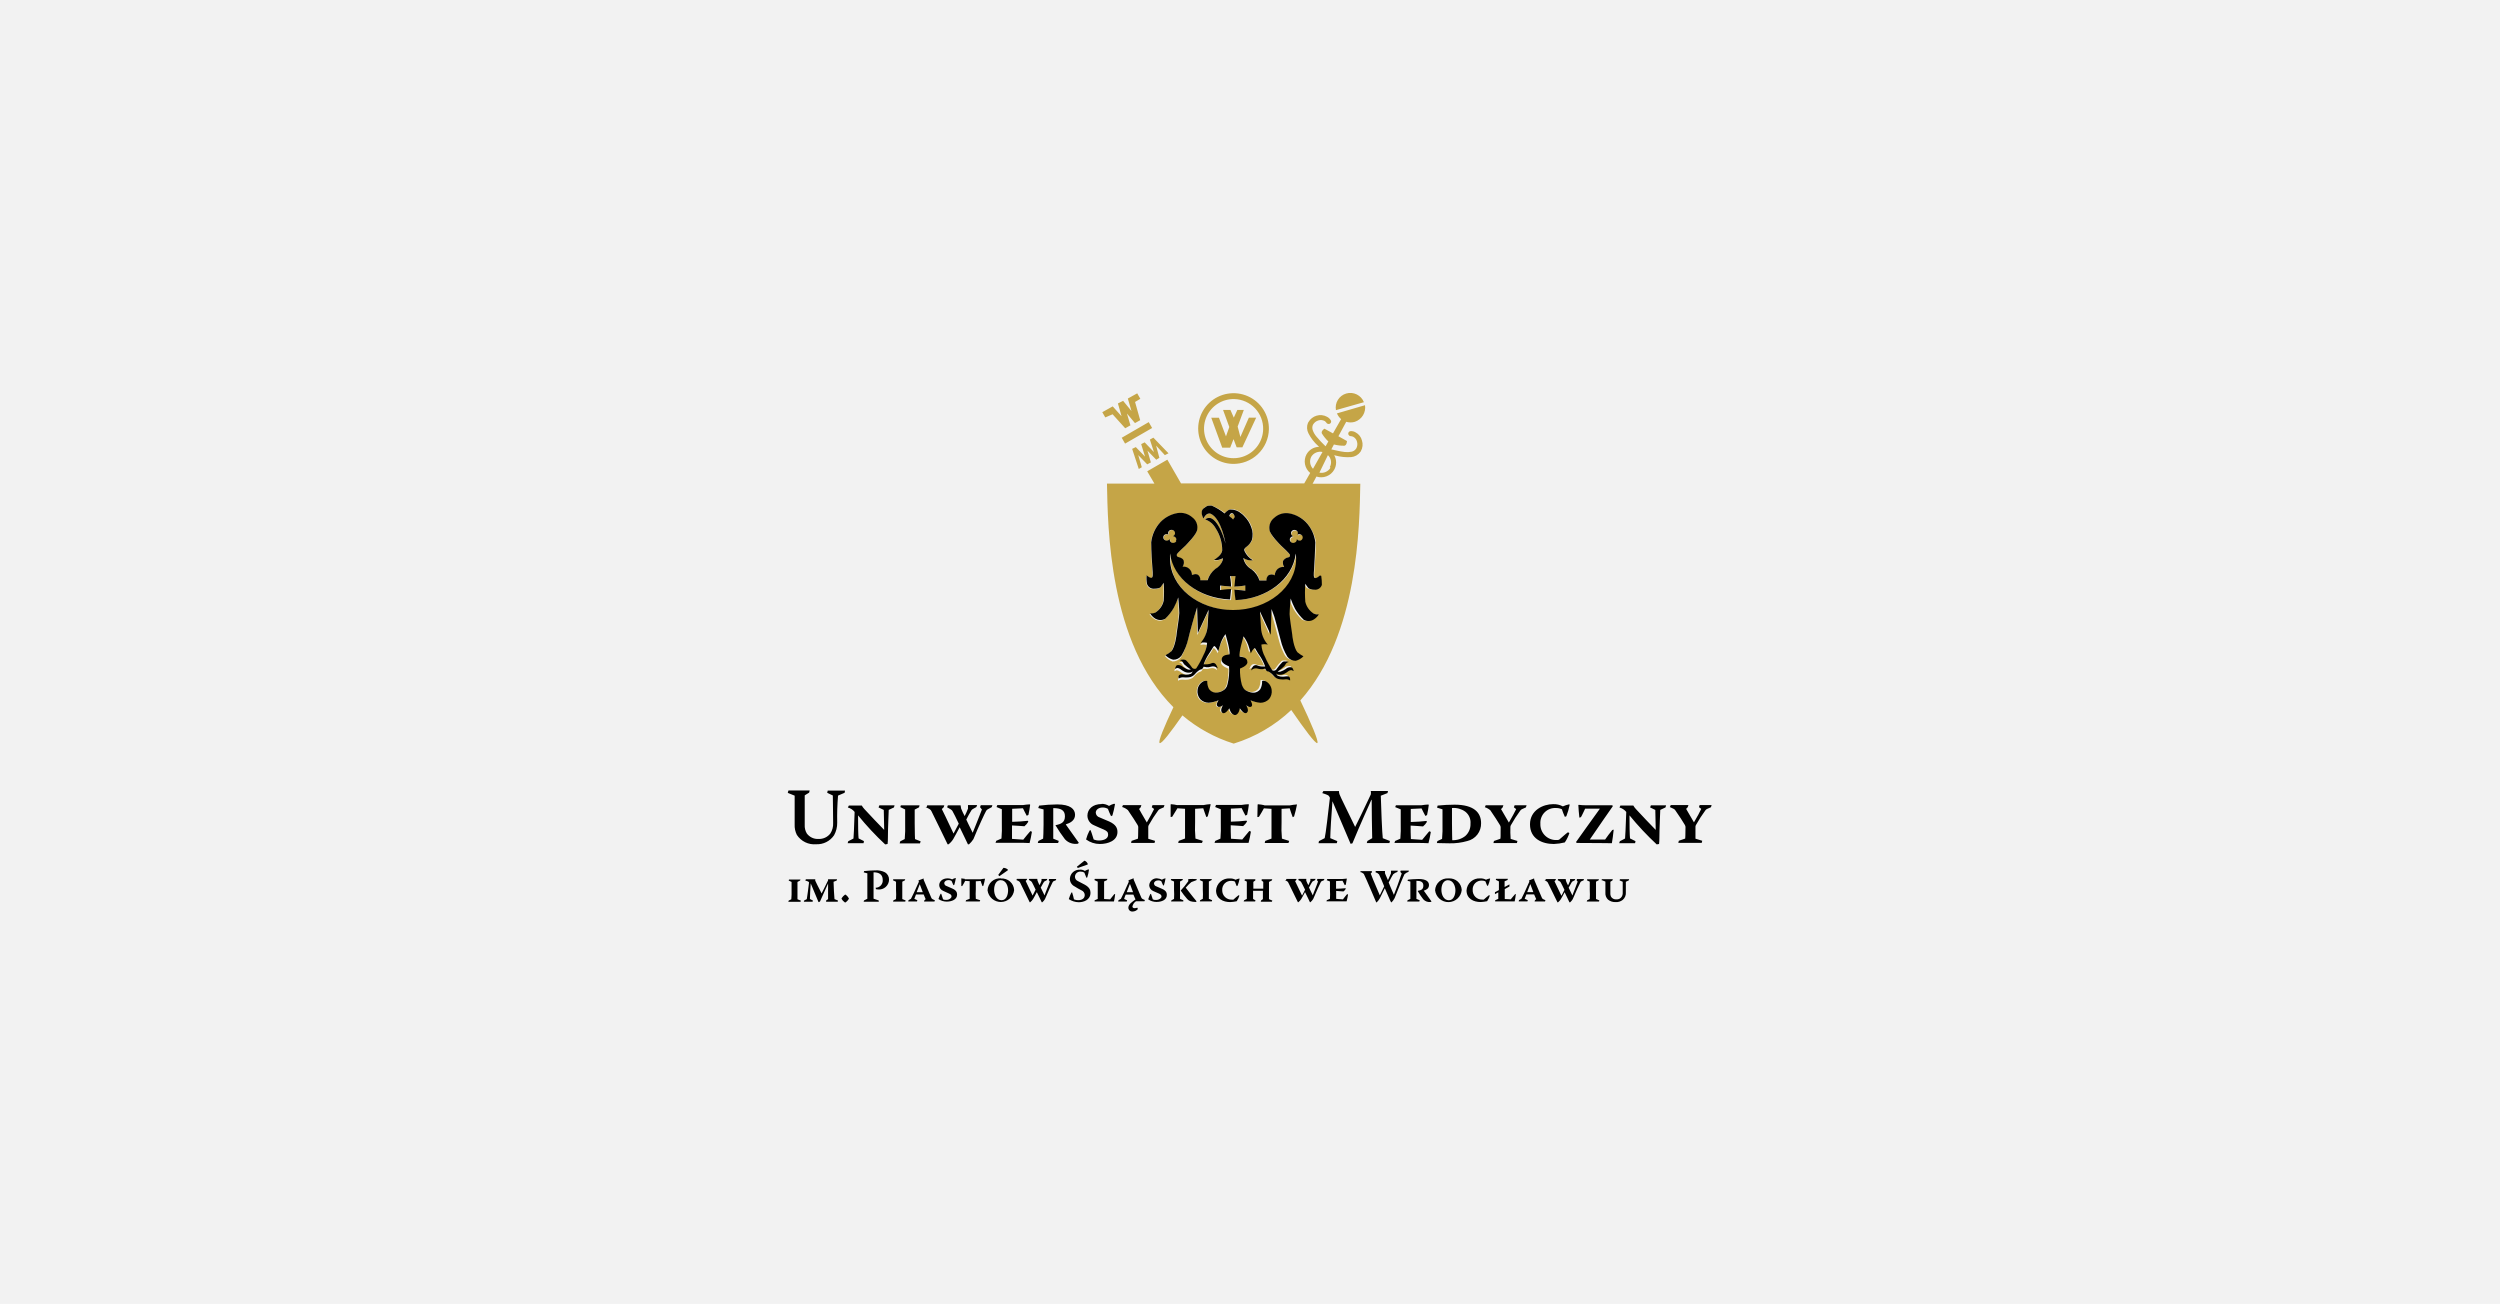<?xml version="1.0" encoding="utf-8"?>
<svg xmlns="http://www.w3.org/2000/svg" fill="none" height="435" viewBox="0 0 834 435" width="834">
<rect fill="#F2F2F2" height="435" width="834"/>
<path d="M534.484 293.664L535.562 294.099V297.84C535.53 298.258 535.591 298.677 535.742 299.069C535.892 299.46 536.128 299.813 536.432 300.101C537.116 300.666 537.981 300.963 538.868 300.936C539.754 301.018 540.638 300.756 541.338 300.206C541.706 299.892 541.993 299.494 542.175 299.046C542.356 298.598 542.427 298.112 542.382 297.631C542.382 295.195 542.382 294.447 542.382 294.152L543.373 293.682L543.478 293.299H541.738H540.416L540.294 293.699L541.338 294.152C541.338 295.021 541.338 296.065 541.338 297.77C541.371 298.259 541.249 298.746 540.99 299.162C540.807 299.452 540.548 299.686 540.242 299.839C539.935 299.993 539.592 300.059 539.25 300.032C538.917 300.065 538.581 300.01 538.276 299.872C537.971 299.735 537.707 299.52 537.511 299.249C537.281 298.854 537.178 298.399 537.215 297.944V294.152L537.911 293.717L538.033 293.299H536.293H534.379L534.275 293.647L534.484 293.664ZM529.386 293.664L530.343 294.134V296.865C530.406 297.879 530.406 298.896 530.343 299.91L529.473 300.345L529.334 300.762H531.457H533.423L533.544 300.362L532.431 299.91C532.431 299.684 532.431 298.727 532.431 296.848V294.117L533.301 293.664L533.405 293.317H529.508L529.386 293.664V293.664ZM515.226 293.664C516.061 294.012 516.217 294.186 516.374 294.482C517.104 295.926 519.192 300.275 519.575 301.023H519.749C520.114 300.726 520.431 300.374 520.688 299.979C521.123 299.284 521.454 298.553 521.958 297.648C522.619 298.988 523.35 300.554 523.576 301.023H523.785C524.128 300.723 524.421 300.371 524.655 299.979C525.698 297.457 526.916 294.9 527.177 294.413C527.438 293.925 527.49 294.065 528.29 293.682L528.412 293.264H526.098L525.959 293.664L526.307 294.134C525.716 295.874 524.916 297.613 524.568 298.744C523.959 297.492 523.454 296.517 523.298 296.135C523.959 294.917 524.237 294.499 524.341 294.291C524.446 294.082 524.637 294.03 525.333 293.664L525.507 293.247H523.767V293.891C523.576 294.396 523.356 294.89 523.106 295.369V295.369C522.834 294.891 522.601 294.39 522.41 293.873L522.323 293.247H519.783L519.644 293.63C520.288 293.978 520.514 294.099 520.636 294.326C520.758 294.552 521.401 295.769 521.906 296.865C521.488 297.735 521.158 298.327 520.897 298.831C519.436 295.787 518.809 294.517 518.583 293.995L518.931 293.647L519.07 293.264H515.695L515.521 293.664H515.226ZM510.528 294.969C510.737 295.561 511.05 296.431 511.52 297.614H509.467C509.728 296.918 509.92 296.396 510.476 295.004L510.528 294.969ZM510.059 293.664L510.146 293.943C510.17 293.985 510.183 294.033 510.183 294.082C510.183 294.131 510.17 294.179 510.146 294.221C509.154 296.535 507.849 299.301 507.536 299.84L506.736 300.275L506.632 300.71H507.989H509.554L509.676 300.293L508.632 299.84C508.754 299.492 508.893 299.144 509.206 298.379C510.946 298.379 511.346 298.379 511.781 298.379C512.094 299.075 512.373 299.771 512.477 299.945L512.042 300.345L511.938 300.728C512.529 300.728 513.051 300.728 513.677 300.728H515.417L515.556 300.293C514.686 299.945 514.512 299.858 514.338 299.423C512.807 295.769 512.181 294.378 511.955 293.856C511.837 293.612 511.777 293.344 511.781 293.073H511.694L510.041 293.734L510.059 293.664ZM498.716 297.596V298.292L499.829 297.683C499.829 298.953 499.829 299.771 499.829 299.858L498.786 300.327V300.71H500.943C504.039 300.71 504.77 300.71 505.292 300.71C505.414 300.24 505.64 298.796 505.692 298.275H505.449C505.101 298.622 504.283 299.666 503.987 300.014L501.987 299.91C501.987 299.475 501.987 298.727 501.987 296.604L503.552 295.735V295.039L501.934 295.909V293.995L502.909 293.577L503.03 293.16H499.099L498.994 293.508L500.038 294.03V296.935L498.942 297.527L498.716 297.596ZM496.976 293.073C496.541 293.143 496.119 293.278 495.724 293.473C495.139 293.152 494.476 293.001 493.81 293.038C493.246 292.996 492.679 293.066 492.142 293.245C491.606 293.424 491.11 293.707 490.684 294.08C490.258 294.452 489.911 294.906 489.662 295.414C489.413 295.922 489.268 296.475 489.235 297.039C489.235 299.823 491.601 300.919 493.932 300.919C494.664 300.89 495.391 300.797 496.107 300.641C496.501 300.063 496.806 299.43 497.011 298.762L496.733 298.623C496.263 298.97 495.689 299.492 494.993 300.101C494.832 300.129 494.667 300.129 494.506 300.101C494.077 300.121 493.648 300.051 493.247 299.895C492.846 299.74 492.483 299.502 492.18 299.197C491.876 298.892 491.64 298.527 491.487 298.126C491.333 297.724 491.265 297.295 491.288 296.865C491.259 296.451 491.32 296.036 491.466 295.648C491.611 295.259 491.838 294.906 492.132 294.613C492.425 294.32 492.778 294.092 493.167 293.947C493.555 293.801 493.97 293.741 494.384 293.769C494.78 293.762 495.173 293.846 495.532 294.012C495.759 294.569 495.967 295.195 496.141 295.526L496.42 295.404C496.726 294.675 496.959 293.918 497.116 293.143L497.011 293.021L496.976 293.073ZM483.059 293.647C484.799 293.647 485.529 295.63 485.529 297.022C485.529 298.414 484.973 300.327 483.337 300.327C481.702 300.327 480.85 298.588 480.85 296.848C480.85 295.108 481.58 293.63 483.059 293.63V293.647ZM483.198 293.038C482.643 292.996 482.085 293.065 481.558 293.244C481.03 293.422 480.544 293.704 480.128 294.075C479.712 294.445 479.376 294.895 479.138 295.399C478.9 295.902 478.766 296.448 478.745 297.005C478.876 298.1 479.407 299.107 480.236 299.834C481.065 300.562 482.134 300.957 483.236 300.944C484.339 300.931 485.398 300.511 486.21 299.764C487.022 299.018 487.529 297.998 487.634 296.9C487.608 296.354 487.472 295.819 487.235 295.327C486.998 294.835 486.664 294.396 486.253 294.035C485.842 293.675 485.363 293.401 484.844 293.23C484.326 293.058 483.778 292.993 483.233 293.038H483.198ZM469.455 293.821L470.499 294.082V297.092C470.499 298.588 470.499 299.527 470.499 299.875L469.559 300.327L469.437 300.745H473.491L473.613 300.327L472.517 299.875C472.517 299.405 472.517 298.657 472.517 297.092V293.838C473.943 293.838 474.83 294.186 474.83 295.439C474.83 296.691 474.082 297.005 472.969 297.179V297.283C473.523 298.233 474.139 299.145 474.813 300.014C475.13 300.364 475.532 300.628 475.979 300.78C476.426 300.932 476.905 300.968 477.37 300.884L477.544 300.71C477.37 300.501 477.266 300.362 476.622 299.44L474.97 297.126C475.787 296.9 476.709 296.396 476.709 295.265C476.709 294.134 475.805 293.23 473.23 293.23C471.977 293.23 470.203 293.404 469.664 293.456L469.559 293.856L469.455 293.821ZM453.659 290.829C454.141 290.957 454.588 291.195 454.963 291.525C455.833 293.264 458.651 299.997 459.104 301.023H459.278C459.689 300.623 460.041 300.166 460.321 299.666C460.756 298.744 461.244 297.718 461.974 296.309C462.844 298.222 463.714 300.414 464.062 301.006H464.236C464.633 300.606 464.967 300.149 465.227 299.649C466.532 296.344 468.115 292.429 468.533 291.646C468.913 291.282 469.371 291.008 469.872 290.846L469.994 290.429H467.28L467.141 290.864L467.611 291.385C466.741 293.995 465.627 296.952 465.001 298.518C464.027 296.257 463.436 294.9 463.262 294.395C464.131 292.655 464.584 291.994 464.775 291.646C465.177 291.292 465.652 291.031 466.167 290.881L466.289 290.463H464.027V290.55V291.368C463.749 292.064 463.505 292.516 463.018 293.63C462.322 291.994 462.148 291.716 462.026 291.316V290.568H458.965L458.86 290.985C459.304 291.109 459.706 291.349 460.026 291.681C460.478 292.621 461.157 294.047 461.765 295.682C461.07 297.074 460.722 297.874 460.304 298.692C458.043 293.473 457.573 292.221 457.277 291.42L457.66 291.003V290.603H453.92L453.78 291.02L453.659 290.829ZM442.525 293.612L443.673 294.065V296.848C443.736 297.85 443.736 298.855 443.673 299.858L442.629 300.293L442.507 300.675H446.978C447.709 300.675 448.457 300.675 449.24 300.675C449.414 300.032 449.675 298.762 449.709 298.414L449.396 298.292C449.083 298.64 448.318 299.579 448.005 300.032L445.743 299.858C445.743 299.127 445.743 297.822 445.743 297.213L448.179 297.387C448.51 297.155 448.779 296.844 448.961 296.483L448.84 296.309C448.022 296.396 446.752 296.483 445.708 296.483V293.925L447.865 293.821C448.005 294.117 448.422 294.969 448.614 295.3L448.961 295.126C449.066 294.604 449.24 293.386 449.309 293.108H449.205C448.75 293.117 448.297 293.158 447.848 293.23H442.803L442.629 293.612H442.525ZM428.607 293.612C429.477 293.96 429.616 294.134 429.773 294.43C430.504 295.874 432.591 300.223 432.974 300.971H433.148C433.513 300.674 433.83 300.322 434.087 299.927C434.522 299.231 434.853 298.501 435.357 297.596C436.053 298.936 436.749 300.501 436.993 300.971H437.166C437.516 300.668 437.82 300.316 438.071 299.927C439.115 297.405 440.333 294.847 440.576 294.36C440.82 293.873 440.889 294.012 441.69 293.63L441.811 293.212H439.48L439.341 293.612L439.689 294.082C439.115 295.822 438.297 297.561 437.949 298.692C437.34 297.44 436.836 296.465 436.679 296.083C437.323 294.865 437.601 294.447 437.723 294.239C437.845 294.03 438.002 293.978 438.697 293.612L438.871 293.195H437.132V293.838C436.941 294.344 436.72 294.838 436.471 295.317V295.317C436.206 294.834 435.973 294.335 435.775 293.821V293.195H433.235L433.096 293.577C433.739 293.925 433.965 294.047 434.087 294.273C434.209 294.499 434.87 295.717 435.375 296.813C434.957 297.683 434.627 298.275 434.366 298.779C432.904 295.735 432.278 294.465 432.052 293.943L432.4 293.595L432.539 293.212H429.164L428.99 293.612H428.607ZM414.968 293.612L415.942 294.099V296.778C415.942 298.17 415.942 299.614 415.942 299.875L415.02 300.345L414.881 300.728H416.969H418.709L418.848 300.38L418.03 299.892C418.03 298.883 418.03 297.944 418.03 297.161H419.944C420.396 297.19 420.849 297.19 421.301 297.161C421.301 298.031 421.301 299.023 421.301 299.945L420.692 300.397L420.587 300.814H424.31L424.449 300.432L423.336 299.962C423.336 299.788 423.336 298.222 423.336 296.952V294.204L424.293 293.717L424.415 293.334H420.935L420.814 293.682L421.422 294.204V296.465H418.117V294.204L418.778 293.717V293.334H415.299L415.194 293.682L414.968 293.612ZM413.403 293.09C412.979 293.161 412.568 293.296 412.185 293.49C411.599 293.171 410.937 293.021 410.271 293.056C409.706 293.013 409.138 293.083 408.6 293.262C408.063 293.44 407.566 293.724 407.139 294.096C406.711 294.469 406.362 294.922 406.112 295.43C405.861 295.938 405.714 296.491 405.678 297.057C405.678 299.84 408.062 300.936 410.376 300.936C411.113 300.907 411.846 300.814 412.568 300.658C412.962 300.081 413.267 299.447 413.472 298.779L413.194 298.64C412.707 298.988 412.15 299.51 411.454 300.119C411.281 300.148 411.105 300.148 410.932 300.119C410.51 300.136 410.089 300.065 409.696 299.913C409.302 299.76 408.944 299.528 408.644 299.231C408.344 298.934 408.108 298.579 407.951 298.187C407.794 297.795 407.719 297.375 407.731 296.952C407.703 296.538 407.764 296.123 407.909 295.735C408.055 295.346 408.282 294.993 408.575 294.7C408.869 294.407 409.222 294.179 409.61 294.034C409.999 293.888 410.414 293.828 410.828 293.856C411.224 293.849 411.617 293.933 411.976 294.099C412.185 294.656 412.394 295.282 412.568 295.613L412.846 295.491C413.138 294.76 413.359 294.003 413.507 293.23V293.108L413.403 293.09ZM400.303 293.612L401.26 294.082V296.813C401.323 297.827 401.323 298.844 401.26 299.858L400.39 300.293L400.251 300.71H402.338H404.252L404.374 300.31L403.278 299.858C403.278 299.632 403.278 298.675 403.278 296.796V294.065L404.148 293.612L404.269 293.264H400.355L400.233 293.612H400.303ZM390.613 293.612L391.657 294.065V296.848C391.719 297.856 391.719 298.867 391.657 299.875L390.787 300.345L390.665 300.728H392.666H394.753V300.327L393.657 299.875C393.657 299.701 393.657 298.692 393.657 296.813V294.065L394.492 293.612L394.614 293.23H390.717L390.543 293.63L390.613 293.612ZM399.102 293.264C398.211 293.202 397.315 293.202 396.423 293.264C396.384 293.495 396.384 293.73 396.423 293.96C395.654 295.064 394.805 296.111 393.883 297.092C394.539 298.082 395.266 299.024 396.058 299.91C396.719 300.606 397.241 300.849 399.015 300.901L399.155 300.658L397.989 299.231C397.154 298.222 396.075 296.796 395.554 296.135C396.249 295.335 396.945 294.639 397.293 294.395C397.411 294.272 397.562 294.188 397.728 294.152C398.111 293.978 398.876 293.769 399.12 293.63L399.259 293.282L399.102 293.264ZM386.298 293.038C385.953 292.976 385.598 292.988 385.257 293.073C384.917 293.158 384.598 293.314 384.322 293.531C384.046 293.748 383.819 294.02 383.656 294.331C383.493 294.642 383.397 294.984 383.376 295.335C383.39 295.746 383.523 296.146 383.757 296.485C383.991 296.824 384.318 297.089 384.698 297.248L386.612 298.083C387.203 298.344 387.481 298.64 387.481 299.092C387.481 299.545 386.786 300.188 385.742 300.223C385.345 300.263 384.944 300.203 384.576 300.049C384.228 298.918 384.054 298.396 383.967 298.188L383.741 298.275C383.462 298.834 383.229 299.416 383.045 300.014C383.843 300.581 384.798 300.885 385.777 300.884C387.516 300.884 389.256 300.24 389.256 298.536C389.256 297.77 388.96 297.074 387.655 296.518C386.838 296.135 386.229 295.926 385.742 295.682C385.531 295.627 385.343 295.507 385.206 295.338C385.068 295.169 384.988 294.961 384.976 294.743C384.976 294.134 385.585 293.699 386.368 293.699C386.737 293.679 387.102 293.776 387.412 293.978C387.586 294.36 387.882 295.126 388.056 295.422L388.299 295.3C388.524 294.558 388.698 293.803 388.821 293.038H388.647C388.273 293.111 387.918 293.259 387.603 293.473C387.155 293.209 386.644 293.071 386.125 293.073L386.298 293.038ZM379.514 302.746C379.201 302.884 378.864 302.961 378.522 302.972C378 302.972 377.774 302.711 377.774 302.398C377.924 301.685 378.349 301.059 378.957 300.658C379.409 300.658 379.601 300.658 380.053 300.658H381.793L381.932 300.24C381.062 299.892 380.888 299.805 380.714 299.371C379.183 295.717 378.557 294.326 378.348 293.804C378.205 293.569 378.144 293.294 378.174 293.021H378.087L376.435 293.682L376.539 293.943C376.555 294.035 376.555 294.129 376.539 294.221C375.53 296.57 374.243 299.336 373.929 299.858L373.129 300.31L373.025 300.745H375.895L376.017 300.345L375.008 299.892C375.144 299.398 375.318 298.915 375.53 298.449C377.27 298.449 377.652 298.449 378.105 298.449C378.4 299.144 378.661 299.788 378.8 300.049C377.809 300.797 376.417 301.615 376.417 302.833C376.423 303.012 376.466 303.188 376.544 303.35C376.621 303.512 376.731 303.656 376.866 303.773C377.002 303.891 377.16 303.979 377.331 304.033C377.502 304.087 377.683 304.104 377.861 304.085C378.194 304.078 378.521 304 378.821 303.856C379.121 303.712 379.387 303.505 379.601 303.25L379.392 302.78L379.514 302.746ZM376.991 294.969C377.217 295.578 377.513 296.431 377.983 297.631H375.878L376.887 294.987L376.991 294.969ZM365.161 293.63L366.205 294.117V296.831C366.205 298.57 366.205 299.823 366.205 299.892L365.161 300.345V300.728H367.301C370.38 300.728 371.129 300.728 371.616 300.728C371.795 299.924 371.929 299.111 372.016 298.292H371.72C371.424 298.64 370.572 299.719 370.328 300.032L368.328 299.91C368.328 299.475 368.328 298.553 368.328 296.778V294.047L369.284 293.612L369.424 293.195H365.231L365.109 293.543L365.161 293.63ZM359.525 289.576L362.865 288.393V288.167C362.773 287.922 362.626 287.7 362.437 287.52C362.247 287.339 362.019 287.203 361.769 287.123L359.264 289.124L359.525 289.559V289.576ZM360.395 290.15C359.965 290.102 359.531 290.143 359.118 290.271C358.705 290.399 358.323 290.611 357.997 290.894C357.67 291.176 357.405 291.524 357.219 291.914C357.033 292.304 356.93 292.728 356.915 293.16C356.913 293.698 357.064 294.227 357.35 294.683C357.637 295.138 358.047 295.503 358.533 295.735C359.273 296.213 360.04 296.649 360.83 297.039C361.128 297.169 361.383 297.38 361.568 297.647C361.752 297.915 361.858 298.228 361.873 298.553C361.873 299.684 361.004 300.293 359.716 300.293C359.221 300.319 358.727 300.229 358.272 300.032C358.118 299.235 357.909 298.45 357.646 297.683L357.385 297.805C357.051 298.495 356.771 299.21 356.55 299.945C357.53 300.601 358.677 300.963 359.855 300.988C361.421 300.988 363.787 300.293 363.787 297.822C363.787 296.9 363.439 295.996 361.873 295.126C360.899 294.604 360.134 294.221 359.542 293.908C359.268 293.791 359.034 293.597 358.868 293.351C358.701 293.104 358.609 292.814 358.603 292.516C358.602 292.272 358.652 292.031 358.75 291.808C358.848 291.584 358.992 291.384 359.172 291.22C359.353 291.056 359.566 290.932 359.797 290.856C360.029 290.779 360.274 290.752 360.517 290.777C360.945 290.754 361.37 290.864 361.734 291.09C361.856 291.438 362.256 292.412 362.43 292.829L362.709 292.708C362.979 291.869 363.172 291.007 363.283 290.133L363.074 290.029C362.666 290.156 362.275 290.331 361.908 290.55C361.426 290.243 360.863 290.085 360.29 290.098L360.395 290.15ZM339.171 293.63C340.006 293.978 340.162 294.152 340.319 294.447C341.015 295.891 343.102 300.24 343.503 300.988H343.677C344.042 300.692 344.359 300.339 344.616 299.945C345.051 299.249 345.381 298.518 345.886 297.614C346.582 298.953 347.278 300.519 347.521 300.988H347.73C348.073 300.688 348.367 300.336 348.6 299.945C349.644 297.422 350.861 294.865 351.122 294.378C351.383 293.891 351.435 294.03 352.236 293.647L352.357 293.23H349.992L349.852 293.63L350.2 294.099C349.626 295.839 348.809 297.579 348.461 298.709C347.852 297.457 347.347 296.483 347.191 296.1C347.834 294.882 348.113 294.465 348.234 294.256C348.356 294.047 348.513 293.995 349.209 293.63L349.383 293.212H347.452V293.838C347.278 294.326 347.104 294.621 346.791 295.3C346.538 294.816 346.318 294.316 346.129 293.804L346.025 293.195H343.363L343.224 293.543C343.868 293.891 344.094 294.03 344.216 294.239C344.338 294.447 344.981 295.7 345.486 296.796C345.051 297.666 344.738 298.257 344.477 298.762C343.015 295.7 342.389 294.413 342.163 293.891L342.511 293.543L342.65 293.195H339.223L339.084 293.595L339.171 293.63ZM333.43 292.273L336.213 290.324V290.081C335.804 289.731 335.29 289.529 334.752 289.507L333.012 291.873L333.36 292.255L333.43 292.273ZM333.865 293.63C335.604 293.63 336.3 295.613 336.3 297.005C336.3 298.396 335.778 300.31 334.126 300.31C332.473 300.31 331.638 298.57 331.638 296.831C331.638 295.091 332.369 293.612 333.847 293.612L333.865 293.63ZM333.987 293.021C333.42 292.966 332.849 293.028 332.308 293.203C331.766 293.379 331.267 293.664 330.841 294.041C330.415 294.418 330.071 294.879 329.831 295.395C329.591 295.911 329.46 296.471 329.446 297.039C329.594 298.119 330.131 299.108 330.956 299.819C331.782 300.531 332.839 300.916 333.928 300.904C335.018 300.891 336.065 300.48 336.874 299.75C337.682 299.019 338.196 298.018 338.318 296.935C338.292 296.389 338.156 295.854 337.919 295.362C337.682 294.87 337.348 294.431 336.937 294.07C336.526 293.71 336.047 293.436 335.528 293.264C335.01 293.093 334.462 293.028 333.917 293.073V293.073L333.987 293.021ZM321.913 293.195C321.511 293.115 321.104 293.057 320.695 293.021V293.108C320.695 293.56 320.695 294.952 320.695 295.595H320.991C321.287 295.178 321.757 294.291 321.983 293.856L323.479 293.96V296.918C323.479 299.057 323.479 299.527 323.479 299.84L322.261 300.31L322.139 300.728H326.836L327.01 300.327L325.532 299.858C325.463 298.774 325.463 297.688 325.532 296.604V293.995L327.15 293.891C327.254 294.152 327.619 295.335 327.759 295.63L328.037 295.508C328.273 294.731 328.465 293.941 328.611 293.143H328.507C328.056 293.166 327.608 293.224 327.167 293.317H321.791L321.913 293.195ZM316.138 293.021C314.398 293.021 313.354 294.03 313.319 295.282C313.325 295.696 313.454 296.1 313.689 296.44C313.925 296.781 314.256 297.044 314.641 297.196C315.407 297.579 315.859 297.753 316.555 298.066C317.251 298.379 317.425 298.623 317.425 299.075C317.425 299.527 316.764 300.171 315.772 300.206C315.375 300.245 314.975 300.186 314.607 300.032C314.259 298.901 314.085 298.379 313.998 298.17H313.772C313.492 298.73 313.26 299.312 313.076 299.91C313.874 300.476 314.828 300.78 315.807 300.78C317.442 300.78 319.286 300.136 319.286 298.431C319.286 297.666 318.973 296.97 317.686 296.413C316.868 296.03 316.259 295.822 315.772 295.578C315.561 295.523 315.374 295.402 315.236 295.233C315.098 295.065 315.018 294.856 315.007 294.639C315.007 294.03 315.616 293.595 316.398 293.595C316.767 293.575 317.133 293.672 317.442 293.873C317.616 294.256 317.912 295.021 318.086 295.317L318.347 295.195C318.572 294.454 318.746 293.699 318.869 292.934H318.695C318.32 293.003 317.964 293.151 317.651 293.369C317.206 293.135 316.71 293.016 316.207 293.021H316.138ZM306.83 294.987L307.839 297.631H305.804C306.082 296.935 306.274 296.413 306.813 295.021L306.83 294.987ZM306.395 293.682L306.5 293.96C306.524 294.002 306.537 294.051 306.537 294.099C306.537 294.148 306.524 294.196 306.5 294.239C305.508 296.552 304.203 299.318 303.89 299.858L303.09 300.293L302.986 300.728H304.343H305.908L306.03 300.31L305.021 299.858C305.125 299.51 305.265 299.162 305.578 298.396C307.317 298.396 307.665 298.396 308.135 298.396C308.431 299.092 308.709 299.788 308.796 299.962L308.361 300.362L308.257 300.745C308.866 300.745 309.405 300.745 309.996 300.745H311.736L311.875 300.31C311.005 299.962 310.832 299.875 310.658 299.44C309.127 295.787 308.5 294.395 308.292 293.873C308.148 293.639 308.087 293.363 308.118 293.09H308.031L306.291 293.751L306.395 293.682ZM297.958 293.682L298.915 294.152V296.883C298.978 297.897 298.978 298.913 298.915 299.927L298.045 300.362L297.906 300.78H300.028H301.994L302.116 300.38L301.002 299.927C301.002 299.701 301.002 298.744 301.002 296.865V294.134L301.872 293.682L301.977 293.334H297.993L297.871 293.682H297.958ZM288.077 291.003L289.347 291.351V295.248C289.347 298.553 289.347 299.527 289.347 299.823L288.233 300.397L288.111 300.814H293.156V300.397L291.417 299.805C291.417 299.562 291.417 298.936 291.417 295.23V291.003C293.156 291.003 294.479 291.629 294.479 293.543C294.507 293.874 294.467 294.207 294.361 294.522C294.254 294.836 294.084 295.125 293.86 295.37C293.636 295.616 293.363 295.812 293.059 295.946C292.756 296.081 292.427 296.151 292.095 296.152L292.234 296.639C292.461 296.701 292.695 296.73 292.93 296.726C293.386 296.769 293.845 296.718 294.28 296.576C294.715 296.435 295.117 296.205 295.459 295.901C295.802 295.598 296.078 295.227 296.272 294.813C296.465 294.398 296.571 293.948 296.584 293.49C296.601 292.999 296.488 292.511 296.256 292.077C296.024 291.643 295.681 291.278 295.261 291.02C294.243 290.496 293.098 290.267 291.956 290.359C290.912 290.359 289.695 290.463 288.268 290.585L288.164 290.985L288.077 291.003ZM281.901 298.449C281.442 298.776 281.052 299.189 280.753 299.666V299.84C281.021 300.33 281.403 300.747 281.866 301.058H282.04C282.51 300.749 282.898 300.332 283.171 299.84V299.666C282.903 299.177 282.521 298.759 282.057 298.449H281.883H281.901ZM268.679 293.751C269.619 294.012 269.723 294.099 269.897 294.378C269.671 296.117 269.323 299.127 269.149 299.945L268.244 300.432L268.157 300.814H271.08L271.202 300.432L270.193 299.91C270.193 298.936 270.315 296.431 270.454 294.691C271.932 298.275 272.402 299.388 273.063 300.954L273.533 300.78C274.873 297.735 275.76 295.822 276.247 294.726V299.945L275.586 300.414V300.814H279.448L279.57 300.432L278.387 299.945C278.3 299.562 278.091 295.248 278.073 294.169L279.117 293.751L279.239 293.334H276.212C276.263 293.474 276.263 293.628 276.212 293.769C275.255 295.752 274.472 297.248 274.09 298.048C273.046 295.961 272.176 294.36 271.967 293.804C271.967 293.63 271.967 293.508 271.967 293.334H268.836L268.662 293.734L268.679 293.751ZM263.112 293.751L264.069 294.221V296.952C264.103 297.968 264.074 298.985 263.982 299.997L263.112 300.432L262.973 300.849H265.096H267.044L267.166 300.449L266.035 299.997C266.035 299.771 266.035 298.814 266.035 296.935V294.204L266.905 293.751L267.044 293.404H263.217L263.095 293.751H263.112Z" fill="black"/>
<path d="M556.943 269.187C558.057 269.657 558.683 269.97 558.822 270.231C560.075 271.971 561.536 274.302 562.04 275.154C562.166 275.356 562.249 275.581 562.284 275.815C562.284 278.773 562.197 279.521 562.18 279.747L560.057 280.478L559.883 281.174C561.223 281.174 562.58 281.174 563.937 281.174H567.694L567.868 280.478L565.607 279.782C565.607 279.573 565.607 278.703 565.607 275.781C565.611 275.577 565.671 275.378 565.781 275.206C566.721 273.518 567.767 271.891 568.912 270.335C569.055 270.134 569.246 269.972 569.469 269.866L570.774 269.292L571 268.561H568.738H566.999L566.772 269.257L567.538 269.848C567.103 270.805 566.216 272.458 565.102 274.337C563.537 271.623 562.667 270.196 562.493 269.848L563.015 269.292L563.276 268.561H560.718H557.361L557.1 269.187H556.943ZM545.514 280.565L543.774 279.695C543.67 279.034 543.565 274.754 543.6 272.006C546.403 275.438 549.437 278.676 552.681 281.695L553.464 281.556C553.536 280.921 553.571 280.282 553.568 279.643C553.568 276.076 553.864 270.944 553.864 270.179L555.604 269.361L555.812 268.665C554.908 268.665 553.986 268.665 553.029 268.665H550.733L550.472 269.361L552.211 270.196C552.211 271.066 552.351 276.163 552.351 276.859C549.915 274.389 548.349 272.684 545.74 269.9C545.401 269.545 545.109 269.147 544.87 268.718H540.573L540.26 269.379C541.146 269.632 541.934 270.147 542.521 270.857C542.347 276.32 542.173 279.069 542.121 279.73L540.382 280.634L540.155 281.295C541.06 281.295 541.895 281.295 542.852 281.295H545.461L545.601 280.599L545.514 280.565ZM537.859 268.631H528.848C528.552 268.631 527.682 268.631 526.638 268.491L526.534 268.596C526.534 269.379 526.777 271.762 526.882 272.771L527.404 272.597C527.856 271.866 528.447 270.457 528.795 269.779C530.152 269.779 532.744 269.779 533.666 269.779V269.866C531.335 273.136 526.917 279.208 525.751 280.913L526.012 281.208C531.666 281.208 537.007 281.295 537.72 281.295C537.929 279.973 538.155 278.581 538.329 276.772L537.876 276.877C537.302 277.503 535.893 279.434 535.476 280.06H530.361C533.145 275.937 537.407 269.866 538.016 268.978L537.894 268.631H537.859ZM523.489 268.317C522.759 268.471 522.047 268.704 521.367 269.013C520.37 268.475 519.246 268.217 518.114 268.265C514.861 268.265 510.407 270.231 510.407 274.998C510.407 279.764 514.408 281.556 518.357 281.556C519.59 281.507 520.814 281.333 522.011 281.034C522.675 280.073 523.191 279.017 523.542 277.903L523.072 277.642C522.272 278.199 521.332 279.103 520.114 280.13C519.856 280.212 519.585 280.247 519.314 280.234C518.589 280.266 517.865 280.147 517.189 279.884C516.512 279.62 515.898 279.219 515.386 278.705C514.873 278.191 514.474 277.575 514.213 276.898C513.951 276.221 513.834 275.497 513.869 274.772C513.826 274.075 513.931 273.377 514.178 272.724C514.425 272.071 514.808 271.479 515.302 270.985C515.795 270.492 516.388 270.109 517.041 269.862C517.694 269.615 518.391 269.509 519.088 269.553C519.759 269.544 520.424 269.68 521.036 269.953C521.319 270.826 521.656 271.68 522.045 272.51L522.533 272.301C523.014 271.06 523.387 269.78 523.646 268.474L523.472 268.3L523.489 268.317ZM495.255 269.257C495.959 269.466 496.611 269.822 497.168 270.301C498.386 272.04 499.865 274.371 500.369 275.224C500.495 275.425 500.577 275.65 500.613 275.885C500.613 278.842 500.613 279.59 500.508 279.817L498.386 280.547L498.212 281.243C499.534 281.243 500.908 281.243 502.265 281.243C503.622 281.243 504.805 281.243 506.041 281.243L506.214 280.547L503.953 279.851C503.849 278.52 503.82 277.184 503.866 275.85C503.87 275.646 503.93 275.448 504.04 275.276C504.98 273.588 506.026 271.961 507.171 270.405C507.314 270.203 507.505 270.042 507.728 269.935L509.033 269.361L509.276 268.631H507.015H505.275L505.031 269.326L505.797 269.918C505.345 270.875 504.44 272.527 503.361 274.406C501.796 271.692 500.926 270.266 500.752 269.918L501.274 269.361L501.535 268.631H498.977H495.62L495.376 269.257H495.255ZM484.469 269.553C486.017 269.429 487.559 269.861 488.818 270.77C489.42 271.238 489.896 271.849 490.2 272.548C490.504 273.248 490.627 274.012 490.557 274.772C490.591 275.545 490.453 276.316 490.152 277.029C489.851 277.742 489.395 278.379 488.818 278.895C487.58 279.862 486.038 280.355 484.469 280.286C484.469 279.904 484.382 277.851 484.382 274.719V269.5L484.469 269.553ZM479.389 269.431L481.215 269.987V274.737C481.273 276.443 481.227 278.151 481.076 279.851L479.511 280.582L479.337 281.243C480.554 281.243 481.946 281.33 483.599 281.33C485.592 281.373 487.58 281.115 489.496 280.565C490.832 280.252 492.02 279.488 492.857 278.4C493.694 277.313 494.129 275.969 494.089 274.598C494.089 271.118 491.758 268.439 485.251 268.439C483.363 268.442 481.476 268.541 479.598 268.735L479.424 269.361L479.389 269.431ZM465.367 269.222L467.281 270.005V274.667C467.337 276.373 467.297 278.081 467.159 279.782L465.419 280.547L465.176 281.208H468.899H472.761C473.978 281.208 475.196 281.208 476.536 281.295C476.861 280.051 477.122 278.791 477.319 277.52L476.797 277.312C476.275 277.868 475.057 279.486 474.431 280.165L470.673 279.904C470.586 278.634 470.586 276.424 470.586 275.415C471.525 275.415 474.326 275.694 474.726 275.694C475.252 275.268 475.695 274.749 476.031 274.163L475.857 273.867C474.5 274.041 472.378 274.18 470.638 274.215V269.866L474.239 269.692C474.483 270.214 475.196 271.658 475.509 272.197L476.066 271.901C476.275 271.031 476.588 269.152 476.64 268.526L476.501 268.387C475.731 268.424 474.965 268.506 474.205 268.631H468.986C467.907 268.631 466.811 268.631 465.68 268.631L465.437 269.274L465.367 269.222ZM441.116 264.577C443.204 265.273 443.256 265.273 443.656 266.143C443.134 270.701 442.264 278.321 441.916 279.608L440.003 280.599L439.863 281.295H442.821H445.952L446.126 280.599L443.778 279.608C443.778 277.868 444.178 271.17 444.508 267.291C448.162 275.815 449.258 278.425 450.562 281.504L451.171 281.33C454.181 274.076 456.129 269.918 457.486 266.821H457.591C457.591 270.944 457.695 275.694 457.765 279.625L456.164 280.547L455.955 281.243H463.506L463.68 280.547L461.296 279.625C461.122 278.755 460.67 268.265 460.635 265.447L462.862 264.577L463.036 263.881H457.295C457.369 264.266 457.369 264.662 457.295 265.047C455.033 269.953 452.807 274.406 452.076 275.868C449.362 270.161 447.379 266.334 446.857 264.977C446.732 264.632 446.673 264.266 446.683 263.899H441.464L441.116 264.577ZM421.753 268.613C421.068 268.45 420.369 268.345 419.666 268.3L419.544 268.404C419.544 269.17 419.457 271.536 419.457 272.58L419.979 272.493C420.466 271.797 421.266 270.301 421.632 269.657L424.172 269.831V274.806C424.172 278.39 424.172 279.19 424.172 279.747L422.084 280.53L421.91 281.226C423.25 281.226 424.589 281.226 425.963 281.226H429.826L430.087 280.53L427.651 279.764C427.483 277.937 427.442 276.1 427.529 274.267V269.831L430.243 269.657C430.382 270.109 431.009 272.092 431.252 272.614L431.704 272.371C432.103 271.056 432.428 269.72 432.679 268.37H432.539C431.779 268.424 431.024 268.528 430.278 268.683H421.806L421.753 268.613ZM405.348 269.205L407.262 269.987V274.65C407.319 276.356 407.278 278.063 407.14 279.764L405.401 280.53L405.157 281.191H408.88H412.742C413.96 281.191 415.178 281.191 416.517 281.191C416.842 279.947 417.103 278.687 417.3 277.416L416.778 277.207C416.256 277.764 415.038 279.382 414.412 280.06L410.654 279.799C410.567 278.529 410.567 276.32 410.567 275.311C411.507 275.311 414.308 275.589 414.708 275.589C415.234 275.164 415.676 274.645 416.013 274.058L415.839 273.763C414.482 273.937 412.359 274.076 410.62 274.11V269.761L414.221 269.587C414.464 270.109 415.178 271.553 415.491 272.092L416.047 271.797C416.256 270.927 416.569 269.048 416.621 268.422L416.482 268.283C415.713 268.32 414.946 268.401 414.186 268.526H408.967C407.888 268.526 406.792 268.526 405.662 268.526L405.418 269.17L405.348 269.205ZM392.736 268.596C392.05 268.433 391.352 268.328 390.648 268.283L390.526 268.387C390.526 269.152 390.526 271.518 390.526 272.562L391.048 272.475C391.535 271.779 392.336 270.283 392.788 269.64L395.328 269.814V274.789C395.328 278.373 395.328 279.173 395.328 279.73L393.24 280.512L393.032 281.208C394.388 281.208 395.745 281.208 397.12 281.208H400.982L401.243 280.512L398.807 279.747C398.639 277.92 398.598 276.083 398.685 274.25V269.814L401.399 269.64C401.573 270.092 402.2 272.075 402.443 272.597L402.895 272.353C403.294 271.039 403.619 269.703 403.87 268.352L403.73 268.265C402.971 268.319 402.215 268.424 401.469 268.578H392.771L392.736 268.596ZM374.365 269.222C375.069 269.431 375.721 269.787 376.278 270.266C377.496 272.006 378.975 274.337 379.479 275.189C379.605 275.391 379.688 275.615 379.723 275.85C379.723 278.808 379.636 279.556 379.619 279.782L377.496 280.512L377.322 281.208C378.662 281.208 380.019 281.208 381.376 281.208C382.733 281.208 383.916 281.208 385.151 281.208L385.325 280.512L383.063 279.817C383.063 279.608 383.063 278.738 383.063 275.815C383.068 275.612 383.128 275.413 383.237 275.241C384.177 273.553 385.223 271.926 386.369 270.37C386.511 270.169 386.703 270.007 386.925 269.9L388.23 269.326L388.474 268.596H386.212H384.472L384.229 269.292L385.012 269.883C384.559 270.84 383.672 272.493 382.576 274.371C381.01 271.658 380.141 270.231 380.001 269.883L380.523 269.326L380.767 268.596H377.983H374.608L374.347 269.222H374.365ZM367.511 268.23C364.466 268.23 362.779 269.97 362.761 272.092C362.765 272.788 362.978 273.467 363.372 274.041C363.766 274.614 364.323 275.057 364.971 275.311C366.275 275.937 367.058 276.216 368.224 276.737C369.389 277.259 369.668 277.642 369.668 278.477C369.668 279.643 368.537 280.321 366.832 280.391C366.154 280.421 365.477 280.302 364.849 280.043C364.275 278.164 363.979 277.294 363.805 276.911L363.457 277.085C362.962 278.024 362.577 279.016 362.309 280.043C363.638 281.026 365.248 281.556 366.902 281.556C369.685 281.556 372.782 280.443 372.782 277.555C372.782 276.25 372.26 275.085 370.085 274.076C368.694 273.449 367.685 273.101 366.815 272.684C366.467 272.587 366.157 272.384 365.93 272.104C365.702 271.823 365.568 271.479 365.545 271.118C365.545 270.074 366.589 269.379 367.859 269.379C368.468 269.374 369.068 269.53 369.598 269.831C369.842 270.492 370.364 271.745 370.642 272.266L371.094 272.058C371.461 270.818 371.752 269.558 371.964 268.283L371.703 268.109C371.092 268.278 370.507 268.529 369.964 268.857C369.235 268.398 368.39 268.156 367.528 268.161L367.511 268.23ZM346.391 269.57L348.131 270.022V275.067C348.131 277.59 348.026 279.156 347.991 279.764L346.426 280.53L346.2 281.226C347.383 281.226 348.566 281.226 349.679 281.226H352.984L353.21 280.53L351.366 279.782C351.366 278.999 351.366 277.694 351.366 275.085V269.587C353.767 269.587 355.263 270.196 355.263 272.284C355.263 274.371 354.011 274.893 352.132 275.276V275.346C353.086 276.947 354.132 278.492 355.263 279.973C355.804 280.567 356.487 281.015 357.247 281.273C358.008 281.532 358.822 281.593 359.612 281.452L359.891 281.156L358.36 278.999C357.455 277.746 356.168 275.902 355.576 275.085V274.998C356.968 274.58 358.638 273.728 358.638 271.832C358.638 269.935 357.107 268.352 352.671 268.352C350.659 268.373 348.649 268.507 346.652 268.752L346.391 269.448V269.57ZM332.3 269.17L334.213 269.953V274.615C334.27 276.321 334.229 278.028 334.091 279.73L332.352 280.495L332.108 281.156H335.831H339.693C340.911 281.156 342.129 281.156 343.468 281.243C343.793 279.999 344.054 278.739 344.251 277.468L343.729 277.259C343.207 277.816 341.903 279.434 341.363 280.112L337.606 279.851C337.606 278.581 337.606 276.372 337.606 275.363C338.545 275.363 341.346 275.641 341.746 275.641C342.272 275.216 342.714 274.697 343.051 274.11L342.877 273.815C341.52 273.989 339.397 274.128 337.658 274.163V269.814L341.259 269.64C341.502 270.161 342.216 271.605 342.529 272.145L343.086 271.849C343.294 270.979 343.607 269.1 343.66 268.474L343.521 268.335C342.751 268.372 341.984 268.453 341.224 268.578H336.005C334.927 268.578 333.848 268.578 332.7 268.578L332.456 269.222L332.3 269.17ZM308.744 269.257C310.171 269.866 310.484 270.092 310.728 270.614C311.98 273.049 315.477 280.391 316.121 281.661H316.434C317.057 281.18 317.587 280.591 318 279.921C318.73 278.668 319.322 277.485 320.157 275.972C321.288 278.234 322.505 280.878 322.905 281.678H323.253C323.821 281.166 324.318 280.581 324.732 279.938C326.472 275.659 328.507 271.327 328.959 270.544C329.22 270.092 329.481 269.97 330.838 269.274L331.064 268.613H328.664H327.185L326.941 269.274L327.568 270.057C326.524 272.893 325.184 275.972 324.489 277.816C323.445 275.676 322.61 274.041 322.349 273.415C322.876 272.342 323.457 271.297 324.088 270.283C324.262 270.022 324.558 269.866 325.706 269.239L325.967 268.578H324.088H322.923V268.665V269.761C322.596 270.61 322.225 271.44 321.809 272.249V272.249C321.364 271.427 320.969 270.579 320.626 269.709L320.452 268.665H318.974H316.19L315.964 269.326C317.043 269.9 317.408 270.109 317.704 270.492C318.104 271.24 319.009 272.928 319.844 274.772C319.113 276.198 318.556 277.207 318.104 278.077C315.668 272.858 314.625 270.77 314.19 269.9L314.816 269.292L315.025 268.648H312.276H309.319L309.11 269.274L308.744 269.257ZM300.342 269.257L301.96 270.04V274.685C302.017 276.425 301.97 278.168 301.821 279.904L300.324 280.669L300.116 281.365H303.595H306.9L307.127 280.669L305.248 279.921C305.248 279.573 305.143 277.938 305.143 274.702V270.074L306.587 269.326L306.761 268.665H300.516L300.342 269.292V269.257ZM288.164 280.565L286.425 279.695C286.32 279.034 286.216 274.754 286.251 272.006C289.04 275.44 292.062 278.677 295.297 281.695L296.097 281.556C296.169 280.921 296.204 280.282 296.201 279.643C296.201 276.163 296.48 270.944 296.48 270.179L298.219 269.361L298.428 268.665C297.524 268.665 296.602 268.665 295.645 268.665H293.348L293.087 269.361L294.827 270.196C294.827 271.066 294.966 276.163 294.966 276.859C292.531 274.389 290.965 272.684 288.356 269.9C288.017 269.545 287.724 269.147 287.486 268.718H283.189L282.841 269.379C283.733 269.619 284.525 270.137 285.102 270.857C284.963 276.32 284.754 279.069 284.72 279.73L282.98 280.634L282.771 281.295C283.676 281.295 284.511 281.295 285.468 281.295H288.077L288.216 280.599L288.164 280.565ZM262.939 264.56L265.096 265.43C265.096 267.726 265.096 271.17 265.096 275.033C265.04 276.236 265.291 277.433 265.827 278.512C266.515 279.568 267.478 280.417 268.612 280.969C269.745 281.52 271.008 281.753 272.264 281.643C273.436 281.697 274.602 281.449 275.65 280.922C276.698 280.395 277.593 279.607 278.248 278.634C278.955 277.357 279.315 275.917 279.292 274.458C279.228 271.44 279.321 268.421 279.57 265.412L281.762 264.473L281.901 263.742C280.858 263.742 279.744 263.742 278.648 263.742C277.848 263.742 276.909 263.742 276.126 263.742L275.952 264.473L277.831 265.377C277.831 267.882 277.935 270.596 277.935 274.563C277.995 275.79 277.673 277.006 277.013 278.042C276.553 278.64 275.955 279.118 275.27 279.436C274.586 279.754 273.835 279.903 273.081 279.869C272.325 279.92 271.569 279.779 270.881 279.459C270.194 279.14 269.598 278.653 269.15 278.042C268.632 277.172 268.39 276.165 268.454 275.154C268.454 271.571 268.454 268.37 268.454 265.325L269.932 264.421L270.106 263.69C269.01 263.69 267.88 263.69 266.627 263.69C265.375 263.69 264.261 263.69 263.043 263.69L262.8 264.421L262.939 264.56Z" fill="black"/>
<path d="M378.678 134.084L380.418 133.04L379.374 131.214L376.243 132.953L377.46 137.129L374.677 133.719L372.937 134.589L374.155 138.868L371.198 135.563L367.718 137.511L368.727 139.251L371.163 138.207L375.373 142.869L377.112 141.895L375.947 137.946L378.626 141.147L380.366 140.173L378.626 133.997L378.678 134.084ZM375.303 148.002L384.35 142.782L383.219 140.817L374.207 146.036L375.321 147.984L375.303 148.002ZM388.594 151.829L389.812 151.22L384.767 146.001L383.601 146.645L384.958 150.82L381.862 147.567L380.696 148.158L381.984 152.333L378.904 149.15L377.687 149.741L379.896 156.456L380.905 155.865L379.722 151.829L382.714 154.908L383.932 154.264L382.801 150.35L385.724 153.36L386.768 152.733L385.672 148.645L388.594 151.829ZM414.428 149.289C418.778 139.895 414.55 149.08 419.056 139.338H416.62L413.785 145.775L412.88 142.295L414.933 136.763H412.776L411.593 139.321L410.462 136.746H408.009L410.097 142.452L408.983 145.583L406.635 139.355H404.077L407.731 149.341H410.392L411.506 146.488L412.55 149.237H414.411L414.428 149.289ZM421.387 143.252C421.335 145.201 420.706 147.091 419.58 148.683C418.455 150.276 416.882 151.498 415.062 152.197C413.242 152.896 411.255 153.039 409.353 152.61C407.451 152.18 405.719 151.196 404.376 149.783C403.033 148.369 402.139 146.589 401.807 144.668C401.475 142.746 401.72 140.77 402.511 138.987C403.301 137.205 404.603 135.697 406.25 134.654C407.898 133.611 409.817 133.08 411.767 133.127C414.385 133.196 416.868 134.3 418.672 136.199C420.476 138.097 421.453 140.634 421.387 143.252V143.252ZM423.301 143.252C423.358 140.924 422.725 138.631 421.481 136.663C420.237 134.694 418.438 133.138 416.311 132.19C414.184 131.241 411.824 130.944 409.529 131.335C407.233 131.726 405.104 132.788 403.411 134.387C401.718 135.986 400.536 138.05 400.014 140.319C399.492 142.589 399.654 144.962 400.479 147.14C401.303 149.318 402.754 151.203 404.649 152.557C406.543 153.912 408.796 154.675 411.123 154.751C412.679 154.8 414.229 154.541 415.684 153.989C417.139 153.436 418.471 152.602 419.602 151.533C420.734 150.465 421.643 149.183 422.278 147.762C422.913 146.341 423.26 144.808 423.301 143.252V143.252ZM445.69 136.815L454.998 134.171C454.555 133.044 453.708 132.122 452.623 131.586C451.537 131.049 450.291 130.936 449.127 131.268C447.962 131.6 446.963 132.355 446.325 133.383C445.686 134.412 445.454 135.642 445.673 136.833L445.69 136.815ZM392.422 180.603C392.494 180.475 392.54 180.333 392.557 180.186C392.573 180.04 392.56 179.891 392.518 179.75C392.475 179.609 392.405 179.477 392.311 179.364C392.217 179.25 392.1 179.157 391.969 179.089C391.797 178.995 391.608 178.936 391.413 178.915C391.652 178.839 391.856 178.678 391.987 178.463C392.062 178.336 392.111 178.195 392.13 178.049C392.149 177.903 392.138 177.754 392.097 177.612C392.057 177.47 391.987 177.338 391.893 177.224C391.799 177.11 391.683 177.017 391.552 176.95C391.281 176.805 390.966 176.768 390.67 176.845C390.373 176.922 390.116 177.109 389.951 177.367C389.878 177.522 389.841 177.692 389.841 177.863C389.841 178.034 389.878 178.204 389.951 178.359C389.679 178.222 389.367 178.189 389.072 178.266C388.778 178.343 388.521 178.524 388.351 178.776C388.275 178.903 388.226 179.044 388.207 179.19C388.188 179.337 388.199 179.485 388.24 179.627C388.281 179.769 388.35 179.901 388.444 180.015C388.538 180.129 388.654 180.223 388.786 180.29C388.913 180.369 389.055 180.421 389.203 180.445C389.352 180.468 389.503 180.462 389.649 180.426C389.794 180.391 389.932 180.326 390.052 180.237C390.173 180.148 390.275 180.036 390.351 179.907C390.315 180.139 390.352 180.376 390.458 180.586C390.564 180.795 390.734 180.966 390.943 181.073C391.072 181.157 391.217 181.214 391.368 181.241C391.52 181.267 391.676 181.263 391.826 181.227C391.976 181.191 392.117 181.125 392.24 181.032C392.363 180.94 392.467 180.824 392.543 180.69L392.422 180.603ZM411.906 172.861C412.08 172.6 411.906 172.079 411.454 171.522C411.38 171.458 411.292 171.411 411.198 171.384C411.103 171.358 411.004 171.353 410.908 171.37C410.811 171.386 410.72 171.424 410.639 171.481C410.559 171.537 410.493 171.611 410.445 171.696C410.062 172.218 410.236 172.34 410.445 172.618C410.829 172.847 411.171 173.141 411.454 173.488C411.603 173.289 411.736 173.08 411.854 172.861H411.906ZM432.469 184.743C432.152 186.862 431.42 188.898 430.315 190.734C429.211 192.569 427.755 194.169 426.032 195.442C425.119 196.145 424.147 196.768 423.127 197.304L421.561 198.069C418.699 199.342 415.612 200.034 412.48 200.105C412.48 199.722 412.167 198.017 412.097 196.73C413.663 196.73 415.751 197.078 415.751 197.078V195.321C415.751 195.321 413.628 195.599 412.097 195.668C412.202 194.19 412.497 192.189 412.497 192.189H410.619C410.619 192.189 410.914 194.225 411.001 195.668C409.662 195.668 407.348 195.321 407.348 195.321V197.06C407.348 197.06 409.488 196.764 411.001 196.712C411.001 197.843 410.688 199.67 410.653 200.192C400.215 199.844 391.621 193.233 390.612 184.848C390.54 185.425 390.505 186.006 390.508 186.587C390.508 196.016 399.937 203.636 411.558 203.636C423.179 203.636 432.643 195.982 432.643 186.587C432.643 186.013 432.538 185.457 432.469 184.848V184.743ZM432.991 178.533C433.079 178.383 433.126 178.211 433.126 178.037C433.126 177.863 433.079 177.691 432.991 177.541C432.832 177.286 432.584 177.1 432.295 177.019C431.989 176.939 431.664 176.983 431.39 177.141C431.259 177.22 431.142 177.32 431.042 177.437C430.864 177.677 430.783 177.975 430.816 178.272C430.822 178.427 430.884 178.576 430.99 178.689C431.114 178.907 431.312 179.073 431.547 179.159C431.352 179.155 431.16 179.203 430.99 179.298C430.859 179.377 430.742 179.477 430.642 179.594C430.524 179.775 430.461 179.987 430.461 180.203C430.461 180.419 430.524 180.631 430.642 180.812C430.801 181.077 431.058 181.269 431.357 181.347C431.656 181.425 431.974 181.383 432.243 181.229C432.448 181.115 432.613 180.94 432.716 180.728C432.818 180.516 432.854 180.278 432.817 180.046C432.981 180.296 433.233 180.475 433.522 180.549C433.812 180.623 434.119 180.587 434.382 180.446C434.517 180.383 434.637 180.291 434.734 180.178C434.831 180.066 434.904 179.933 434.946 179.791C434.989 179.648 435.001 179.498 434.982 179.35C434.963 179.202 434.913 179.06 434.835 178.933C434.714 178.743 434.542 178.59 434.339 178.492C434.137 178.394 433.911 178.354 433.687 178.376C433.526 178.381 433.371 178.442 433.252 178.55C433.252 178.55 433.147 178.55 433.13 178.55L432.991 178.533ZM443.846 156.039C443.478 156.661 442.924 157.152 442.263 157.446C441.602 157.739 440.867 157.818 440.158 157.674L442.994 151.829C443.532 152.328 443.887 152.995 444.001 153.721C444.114 154.447 443.98 155.19 443.62 155.83L443.846 156.039ZM441.185 150.785L438.018 156.387C437.515 155.865 437.188 155.198 437.081 154.481C436.975 153.763 437.096 153.031 437.427 152.385C437.806 151.753 438.375 151.258 439.054 150.97C439.732 150.682 440.484 150.618 441.202 150.785H441.185ZM438.592 179.072C438.815 179.722 438.932 180.403 438.94 181.09C438.94 183.7 438.645 188.675 438.505 190.136C438.366 191.598 438.297 192.92 438.923 192.92C439.507 192.786 440.046 192.505 440.489 192.102C440.584 193.061 440.537 194.028 440.35 194.973C440.206 195.438 439.917 195.846 439.526 196.137C439.135 196.427 438.662 196.586 438.175 196.591C437.762 196.668 437.338 196.657 436.93 196.558C436.522 196.459 436.14 196.275 435.809 196.016C435.583 195.668 434.835 194.625 434.835 194.625C434.691 196.617 434.691 198.617 434.835 200.609C435.165 201.805 435.759 202.911 436.574 203.845C436.858 204.162 437.217 204.401 437.618 204.541C438.035 204.717 438.474 204.834 438.923 204.889H439.271C439.31 204.903 439.353 204.903 439.393 204.889C438.994 205.54 438.46 206.098 437.827 206.524C437.32 206.872 436.726 207.073 436.112 207.104C435.498 207.134 434.887 206.994 434.348 206.698C433.22 205.637 432.253 204.419 431.477 203.079C430.891 201.959 430.391 200.796 429.981 199.6C429.981 199.6 429.633 203.532 429.633 204.819C429.619 204.993 429.619 205.167 429.633 205.341C429.633 205.793 429.738 206.385 429.807 207.081C429.946 208.072 430.103 209.221 430.242 210.125C430.242 210.717 430.416 211.239 430.451 211.517C430.451 212.091 431.007 216.092 432.19 217.501C432.733 217.958 433.315 218.366 433.93 218.719C434.004 218.696 434.083 218.696 434.156 218.719L433.93 218.928C433.283 219.568 432.469 220.014 431.582 220.215C431.042 220.232 430.507 220.117 430.022 219.881C429.537 219.644 429.117 219.293 428.798 218.858C428.676 218.684 428.52 218.406 428.311 218.023C427.813 217.047 427.389 216.035 427.041 214.996C426.867 214.405 426.693 213.813 426.554 213.257C426.032 211.082 424.466 205.532 424.466 205.532L423.596 202.749L423.336 211.343L419.908 203.688C419.908 203.688 420.013 205.028 420.082 206.524C420.169 207.429 420.222 208.368 420.256 209.134C420.38 211.207 421.194 213.179 422.57 214.735C422.302 214.67 422.028 214.63 421.752 214.613H421.057L420.448 214.735C420.435 214.851 420.435 214.968 420.448 215.083C420.448 215.292 420.448 215.675 420.622 216.075C420.695 216.526 420.811 216.968 420.97 217.397C421.15 217.896 421.371 218.379 421.631 218.841C422.274 219.989 422.901 221.45 423.492 222.494C423.658 222.788 423.856 223.062 424.084 223.312C424.236 223.393 424.407 223.435 424.579 223.435C424.752 223.435 424.922 223.393 425.075 223.312C425.175 223.266 425.269 223.208 425.354 223.138L426.084 222.146C426.331 221.79 426.611 221.458 426.919 221.155L427.215 220.842C427.329 220.68 427.48 220.549 427.656 220.458C427.832 220.367 428.026 220.32 428.224 220.32C428.693 220.322 429.16 220.38 429.616 220.494C429.243 220.58 428.905 220.773 428.642 221.05C428.465 221.35 428.273 221.64 428.067 221.92C427.363 222.562 426.607 223.144 425.806 223.66C425.84 223.651 425.876 223.651 425.91 223.66C426.207 223.74 426.519 223.74 426.815 223.66C427.113 223.551 427.403 223.423 427.685 223.277C427.967 223.127 428.234 222.953 428.485 222.755C428.872 222.414 429.362 222.212 429.877 222.181C430.503 222.181 430.66 222.181 430.921 222.825C431.029 223.026 431.105 223.243 431.147 223.468C430.887 223.312 430.606 223.194 430.312 223.121C429.983 223.17 429.669 223.289 429.39 223.468C428.977 223.808 428.528 224.099 428.05 224.338C427.55 224.597 426.995 224.734 426.432 224.738C426.219 224.728 426.008 224.687 425.806 224.617C425.587 224.536 425.391 224.404 425.232 224.234C425.232 224.234 425.528 224.93 425.823 225.069C426.093 225.174 426.373 225.25 426.658 225.295C426.948 225.323 427.239 225.323 427.528 225.295C427.846 225.265 428.16 225.207 428.468 225.121H428.989C429.172 225.168 429.347 225.238 429.511 225.33C429.981 225.626 429.859 226.6 429.859 226.6C429.74 226.517 429.611 226.447 429.477 226.391C429.161 226.268 428.824 226.208 428.485 226.217C427.826 226.288 427.161 226.288 426.502 226.217C426.1 226.151 425.708 226.034 425.336 225.869C425.004 225.71 424.717 225.471 424.501 225.173C424.011 224.579 423.423 224.073 422.761 223.677H422.587C422.437 223.65 422.295 223.591 422.17 223.503C421.822 223.329 421.596 222.703 421.596 222.703H421.248C421.036 222.75 420.821 222.785 420.604 222.807C420.355 222.825 420.105 222.825 419.856 222.807C419.62 222.77 419.387 222.712 419.16 222.633C418.719 222.536 418.262 222.536 417.821 222.633C417.649 222.687 417.485 222.763 417.334 222.86L416.934 223.173L416.76 223.294C416.845 223.057 416.944 222.825 417.055 222.599C417.202 222.201 417.478 221.864 417.838 221.642C418.534 221.363 418.812 221.642 419.404 221.816C419.828 221.939 420.267 221.998 420.709 221.99H421.648C421.648 221.99 421.474 221.537 421.161 220.894C420.8 220.082 420.35 219.312 419.821 218.597C419.126 217.623 418.343 216.162 418.082 215.953C417.421 216.057 416.69 217.693 416.69 217.693C416.702 217.635 416.702 217.576 416.69 217.519C416.586 217.171 416.342 216.423 416.255 215.953C416.078 215.201 415.803 214.476 415.437 213.796C415.118 213.188 414.752 212.607 414.341 212.056C414.341 212.056 412.602 217.658 413.054 218.841C413.318 218.852 413.58 218.887 413.837 218.945C414.707 219.119 415.577 219.467 415.577 220.685C415.546 220.936 415.458 221.177 415.32 221.388C415.181 221.599 414.995 221.775 414.776 221.903C414.489 222.111 414.187 222.297 413.872 222.459C413.657 222.565 413.436 222.657 413.211 222.738H413.106C413.049 224.568 413.26 226.397 413.733 228.166C414.15 229.262 414.498 229.905 415.298 230.201C415.436 230.275 415.582 230.334 415.733 230.375C416.376 230.71 417.097 230.867 417.821 230.827C418.235 230.784 418.636 230.653 418.995 230.443C419.355 230.233 419.667 229.949 419.908 229.609C420.324 228.792 420.521 227.881 420.482 226.965C420.482 226.965 420.622 226.739 421.631 226.965C421.883 227.066 422.118 227.207 422.327 227.383C423.026 228.051 423.485 228.932 423.631 229.888C423.721 230.36 423.716 230.846 423.615 231.316C423.514 231.786 423.32 232.231 423.044 232.625C422.769 233.019 422.417 233.354 422.01 233.61C421.603 233.866 421.148 234.038 420.674 234.115C420.447 234.179 420.213 234.214 419.978 234.22C419.39 234.204 418.805 234.116 418.238 233.959C417.644 233.821 417.062 233.634 416.499 233.402L416.673 233.628C416.968 234.08 417.473 235.02 416.847 235.507C416.684 235.605 416.497 235.657 416.307 235.657C416.117 235.657 415.931 235.605 415.768 235.507C415.555 235.399 415.356 235.265 415.176 235.107C415.521 235.626 415.725 236.225 415.768 236.847C415.763 236.981 415.729 237.112 415.669 237.232C415.609 237.352 415.524 237.458 415.42 237.542C414.428 238.238 413.106 236.011 413.106 236.011C413.027 236.511 412.862 236.994 412.619 237.438C412.516 237.642 412.374 237.824 412.201 237.973C412.028 238.123 411.827 238.236 411.61 238.308H411.314C411.16 238.259 411.014 238.189 410.879 238.099C410.619 237.929 410.399 237.703 410.236 237.438C410.087 237.188 409.959 236.926 409.853 236.655C409.762 236.475 409.703 236.281 409.679 236.081C409.679 236.081 408.322 238.308 407.383 237.595C406.443 236.881 407.731 235.333 407.731 235.333C407.731 235.333 406.687 236.238 405.991 235.768C405.295 235.298 406.287 233.68 406.287 233.68C405.218 234.129 404.085 234.405 402.929 234.498C401.86 234.484 400.84 234.046 400.094 233.28C399.755 232.845 399.507 232.348 399.364 231.816C399.221 231.284 399.185 230.729 399.258 230.184C399.405 229.224 399.871 228.341 400.581 227.678C400.784 227.501 401.02 227.365 401.277 227.278C402.286 227 402.425 227.278 402.425 227.278C402.384 228.195 402.582 229.106 402.999 229.923C403.241 230.261 403.553 230.545 403.913 230.754C404.272 230.964 404.672 231.096 405.086 231.14C405.81 231.171 406.528 231.015 407.174 230.688C407.318 230.6 407.477 230.541 407.644 230.514C408.427 230.166 408.774 229.557 409.209 228.461C409.67 226.702 409.875 224.886 409.818 223.068C409.818 223.068 407.348 222.233 407.331 220.981C407.331 219.241 409.07 219.241 409.905 219.067C410.323 217.901 408.618 212.282 408.618 212.282C407.775 213.472 407.14 214.795 406.739 216.197C406.565 216.823 406.217 217.936 406.217 217.936C406.217 217.936 405.521 216.284 404.825 216.197C404.651 216.423 403.869 217.936 403.086 218.841C402.364 219.924 401.779 221.093 401.346 222.32H402.042C402.512 222.331 402.981 222.272 403.434 222.146C404.043 221.972 404.304 221.659 404.999 221.972C405.695 222.285 406.043 223.608 406.043 223.608C405.88 223.455 405.706 223.315 405.521 223.19C405.37 223.093 405.206 223.017 405.034 222.964C404.596 222.841 404.133 222.841 403.695 222.964C403.466 223.034 403.234 223.092 402.999 223.138C402.746 223.182 402.487 223.182 402.233 223.138C402.013 223.158 401.792 223.158 401.572 223.138H401.224C401.224 223.138 401.05 223.799 400.65 223.973L400.233 224.147H400.094C399.427 224.535 398.837 225.042 398.354 225.643C398.125 225.942 397.826 226.181 397.484 226.339C397.124 226.513 396.745 226.641 396.353 226.722C395.695 226.801 395.029 226.801 394.37 226.722C394.026 226.722 393.685 226.78 393.361 226.896C393.238 226.96 393.121 227.035 393.013 227.122C393.013 227.122 392.874 226.148 393.361 225.852C393.848 225.556 394.718 225.852 395.327 225.852C395.925 225.867 396.52 225.749 397.067 225.504C397.345 225.399 397.658 224.686 397.658 224.686C397.508 224.875 397.3 225.01 397.067 225.069C396.306 225.267 395.5 225.174 394.805 224.808C394.34 224.557 393.898 224.266 393.483 223.938C393.211 223.756 392.902 223.637 392.578 223.59C392.285 223.668 392.004 223.785 391.743 223.938C391.801 223.714 391.87 223.493 391.952 223.277C392.23 222.686 392.387 222.633 392.996 222.633C393.515 222.659 394.008 222.869 394.387 223.225L395.222 223.712C395.498 223.87 395.789 223.999 396.092 224.095C396.376 224.178 396.678 224.178 396.962 224.095C396.996 224.107 397.033 224.107 397.067 224.095C396.278 223.576 395.534 222.994 394.84 222.355C394.248 221.624 394.405 221.242 393.326 220.963C393.766 220.832 394.224 220.773 394.683 220.789C395.449 220.789 395.518 221.137 396.023 221.607C396.592 222.223 397.115 222.88 397.588 223.573C397.62 223.62 397.661 223.66 397.709 223.69C397.757 223.72 397.811 223.739 397.867 223.747C398.02 223.826 398.19 223.867 398.363 223.867C398.535 223.867 398.705 223.826 398.858 223.747C399.078 223.473 399.276 223.182 399.45 222.877C400.059 221.885 400.668 220.407 401.329 219.258C402.022 217.992 402.437 216.592 402.546 215.153C401.838 214.977 401.098 214.977 400.389 215.153C401.772 213.589 402.582 211.601 402.686 209.516C402.79 207.498 403.034 204.088 403.034 204.088L399.432 211.882L399.154 203.184L398.284 206.002C398.284 206.002 396.719 211.534 396.197 213.691C395.734 215.669 394.971 217.564 393.935 219.311C393.615 219.745 393.195 220.095 392.71 220.331C392.225 220.567 391.691 220.683 391.152 220.668C390.134 220.304 389.246 219.651 388.594 218.789C389.315 218.411 389.991 217.956 390.612 217.432C391.795 216.04 392.352 212.004 392.352 211.447C392.526 210.23 393.222 205.776 393.222 204.732C393.222 203.375 392.874 199.513 392.874 199.513C392.448 200.703 391.949 201.865 391.378 202.993C390.596 204.328 389.629 205.546 388.507 206.611C387.971 206.917 387.359 207.063 386.742 207.032C386.126 207.001 385.531 206.795 385.028 206.437C384.398 206.014 383.865 205.462 383.462 204.819C384.059 204.893 384.664 204.791 385.202 204.523C385.917 204.081 386.537 203.501 387.027 202.817C387.517 202.133 387.866 201.359 388.055 200.54C388.192 198.547 388.192 196.548 388.055 194.555C388.055 194.555 387.359 195.634 387.098 195.947C386.837 196.26 386.002 196.591 384.715 196.538C384.226 196.54 383.75 196.383 383.358 196.091C382.966 195.8 382.679 195.389 382.54 194.92C382.334 193.978 382.293 193.007 382.418 192.05C382.855 192.465 383.396 192.754 383.984 192.885C384.593 192.885 384.506 191.545 384.384 190.102C384.263 188.658 384.002 183.665 383.949 181.055C384.215 178.5 385.316 176.103 387.081 174.236C388.606 172.687 390.576 171.653 392.717 171.278C393.598 171.127 394.501 171.18 395.358 171.433C396.215 171.687 397.002 172.134 397.658 172.74C398.27 173.194 398.745 173.807 399.034 174.512C399.322 175.217 399.412 175.988 399.293 176.741C399.189 178.376 395.814 181.734 395.362 182.134C394.909 182.534 392.456 184.674 392.456 185.196C392.456 185.718 392.63 185.839 393.03 185.961C393.39 186.01 393.734 186.141 394.035 186.343C394.337 186.545 394.588 186.813 394.77 187.127C394.859 187.471 394.874 187.831 394.814 188.182C394.754 188.532 394.621 188.867 394.422 189.162C394.822 189.11 395.228 189.145 395.612 189.266C395.996 189.386 396.35 189.588 396.649 189.858C396.93 190.129 397.155 190.453 397.31 190.811C397.465 191.17 397.548 191.555 397.554 191.946C397.554 191.946 398.806 191.18 399.693 191.946C399.933 192.163 400.118 192.434 400.232 192.736C400.347 193.039 400.389 193.364 400.354 193.685H402.703C403.181 192.183 404.118 190.869 405.382 189.928C406.558 189.26 407.453 188.192 407.905 186.918V186.309C407.02 186.85 405.972 187.059 404.947 186.901C405.539 186.5 407.505 185.265 407.696 183.717C407.72 181.048 406.964 178.43 405.521 176.184C404.754 174.82 403.518 173.782 402.042 173.262C402.254 173.074 402.503 172.934 402.773 172.85C403.042 172.766 403.327 172.74 403.608 172.774C405.173 172.948 407.087 175.732 408.427 179.872C408.601 180.325 408.861 181.316 408.861 181.316C408.861 181.316 407.505 172.966 403.938 171.4C402.442 170.878 401.555 172.966 401.555 172.966C401.555 172.966 400.111 170.774 401.555 169.626C401.891 169.233 402.327 168.938 402.817 168.773C403.307 168.607 403.833 168.578 404.338 168.686C405.887 169.329 407.348 170.165 408.688 171.174C408.688 171.174 409.766 169.921 410.601 169.852C411.953 169.825 413.263 170.324 414.254 171.244C414.58 171.448 414.873 171.7 415.124 171.992C416.228 173.063 417.073 174.372 417.595 175.819C417.778 176.552 417.917 177.296 418.012 178.046C418.026 178.741 417.927 179.435 417.716 180.098C417.57 180.547 417.333 180.962 417.021 181.316L416.499 181.838C416.325 182.012 416.151 182.151 415.977 182.308C415.35 182.865 415.003 183.178 415.316 183.787C415.92 185.064 416.889 186.136 418.099 186.866C416.969 187.016 415.823 186.743 414.881 186.1C414.969 186.571 415.121 187.028 415.333 187.457C415.82 188.481 416.61 189.331 417.595 189.893C418.064 190.144 418.478 190.487 418.812 190.902C419.119 191.296 419.392 191.715 419.63 192.154C419.747 192.339 419.841 192.538 419.908 192.746C420.04 193.047 420.156 193.355 420.256 193.668H422.605C422.572 193.348 422.613 193.025 422.725 192.723C422.836 192.422 423.016 192.15 423.249 191.928C423.451 191.774 423.692 191.678 423.944 191.65C424.364 191.632 424.782 191.715 425.162 191.893L425.371 192.015C425.349 191.784 425.349 191.551 425.371 191.319C425.51 190.656 425.897 190.07 426.453 189.682C427.009 189.294 427.692 189.133 428.363 189.232C428.173 188.929 428.044 188.592 427.985 188.24C427.925 187.888 427.935 187.527 428.015 187.179C428.199 186.867 428.451 186.6 428.752 186.398C429.054 186.196 429.396 186.065 429.755 186.013C430.172 185.892 430.346 185.77 430.346 185.248C430.346 185.004 429.72 184.343 429.042 183.682C428.363 183.021 427.65 182.412 427.476 182.203C427.302 181.995 426.328 181.055 425.388 179.942C424.507 179.08 423.871 177.999 423.544 176.81C423.42 176.058 423.507 175.285 423.796 174.578C424.084 173.872 424.563 173.259 425.18 172.809C425.842 172.207 426.632 171.763 427.491 171.51C428.35 171.257 429.255 171.202 430.138 171.348C431.143 171.564 432.122 171.884 433.06 172.305C434.105 172.807 435.049 173.497 435.844 174.34C437.067 175.699 437.991 177.299 438.558 179.037L438.592 179.072ZM455.293 135.198L446.003 137.911C446.315 138.647 446.791 139.302 447.395 139.825L444.681 144.574L441.828 143.009C441.828 143.009 440.645 143.774 440.958 144.574C441.564 145.563 442.295 146.47 443.133 147.271L442.211 148.889C441.113 147.851 440.078 146.747 439.114 145.583C438.611 144.984 438.217 144.301 437.949 143.565C437.738 143.005 437.738 142.386 437.949 141.826C437.973 141.751 438.008 141.681 438.053 141.617C438.442 140.962 439.063 140.477 439.793 140.26C440.135 140.15 440.496 140.109 440.854 140.139C441.212 140.169 441.561 140.269 441.88 140.434C442.097 140.571 442.286 140.748 442.437 140.956C442.542 141.156 442.718 141.31 442.93 141.388C443.143 141.465 443.376 141.46 443.585 141.373C443.686 141.33 443.777 141.267 443.852 141.188C443.927 141.109 443.985 141.015 444.023 140.912C444.06 140.809 444.076 140.7 444.07 140.591C444.063 140.482 444.035 140.375 443.985 140.277C443.686 139.733 443.223 139.295 442.663 139.025C442.136 138.736 441.557 138.556 440.959 138.497C440.361 138.437 439.758 138.498 439.184 138.677C438.053 139.017 437.094 139.776 436.505 140.799L436.331 141.095C436.105 141.653 436.004 142.253 436.034 142.854C436.064 143.455 436.225 144.042 436.505 144.574C437.301 146.14 438.38 147.543 439.688 148.715L440.036 149.063C439.184 149.076 438.349 149.312 437.616 149.749C436.884 150.185 436.278 150.807 435.861 151.55C435.307 152.568 435.126 153.747 435.348 154.884C435.571 156.021 436.183 157.044 437.079 157.778L435.096 161.258H393.987L389.429 153.342L382.714 157.222L385.115 161.327H369.284C369.58 175.645 369.841 214.353 391.447 235.924C388.386 242.413 386.228 247.511 386.872 247.876C387.516 248.241 390.595 244.171 394.457 238.656C399.456 242.893 405.253 246.087 411.506 248.05H411.628C418.775 245.828 425.321 242.002 430.764 236.864C435.2 243.301 438.888 248.259 439.462 247.876C440.036 247.493 437.409 241.213 433.791 233.663C453.275 211.778 453.519 175.245 453.797 161.38H437.879L439.167 158.979C440.262 159.341 441.449 159.313 442.527 158.901C443.604 158.489 444.507 157.718 445.081 156.717C445.506 155.976 445.729 155.136 445.729 154.282C445.729 153.427 445.506 152.588 445.081 151.846L445.534 151.968C447.232 152.434 448.996 152.611 450.753 152.49C451.36 152.436 451.949 152.253 452.48 151.953C453.012 151.653 453.472 151.243 453.832 150.75C453.876 150.644 453.934 150.544 454.006 150.454C454.298 149.929 454.479 149.349 454.539 148.751C454.599 148.152 454.536 147.548 454.354 146.975C454.216 146.401 453.959 145.863 453.6 145.395C453.24 144.928 452.786 144.541 452.266 144.261C451.747 143.935 451.138 143.783 450.527 143.826C450.415 143.837 450.307 143.87 450.208 143.924C450.11 143.977 450.023 144.05 449.953 144.137C449.883 144.225 449.832 144.326 449.802 144.434C449.772 144.542 449.764 144.655 449.779 144.766C449.817 144.99 449.939 145.192 450.119 145.33C450.3 145.469 450.526 145.535 450.753 145.514C450.995 145.541 451.231 145.611 451.449 145.723C451.76 145.893 452.032 146.126 452.248 146.408C452.464 146.689 452.618 147.013 452.701 147.358C452.906 148.083 452.832 148.859 452.492 149.532L452.371 149.706C452.028 150.208 451.504 150.557 450.909 150.681C450.143 150.843 449.356 150.878 448.578 150.785C446.978 150.611 445.308 150.141 444.125 149.915L444.994 148.28C446.131 148.568 447.301 148.709 448.474 148.697C449.344 148.523 449.344 147.132 449.344 147.132L446.491 145.531L449.1 140.712C450.041 141 451.047 141 451.988 140.712C453.119 140.335 454.08 139.569 454.698 138.549C455.316 137.529 455.552 136.323 455.363 135.145" fill="#C5A547"/>
<path d="M434.174 180.22C433.912 180.369 433.603 180.41 433.311 180.335C433.019 180.261 432.767 180.076 432.608 179.82C432.644 180.049 432.606 180.284 432.5 180.49C432.394 180.697 432.224 180.864 432.017 180.968C431.751 181.123 431.434 181.168 431.135 181.093C430.837 181.018 430.579 180.83 430.416 180.568C430.341 180.441 430.292 180.3 430.273 180.154C430.254 180.007 430.265 179.859 430.306 179.717C430.347 179.575 430.416 179.443 430.51 179.329C430.604 179.215 430.72 179.122 430.851 179.054C431.013 178.965 431.19 178.906 431.373 178.88C431.178 178.807 431.008 178.679 430.885 178.512C430.761 178.345 430.688 178.145 430.675 177.937C430.662 177.729 430.71 177.522 430.812 177.34C430.914 177.159 431.067 177.011 431.252 176.915C431.521 176.766 431.837 176.726 432.135 176.804C432.433 176.881 432.69 177.071 432.852 177.332C432.925 177.487 432.963 177.657 432.963 177.828C432.963 177.999 432.925 178.169 432.852 178.324C433.124 178.187 433.436 178.154 433.731 178.231C434.026 178.308 434.282 178.489 434.453 178.741C434.596 179.002 434.631 179.309 434.55 179.596C434.469 179.883 434.277 180.126 434.018 180.272L434.174 180.22ZM432.278 184.708C432.35 185.285 432.385 185.866 432.382 186.448C432.382 195.877 422.953 203.497 411.332 203.497C399.711 203.497 390.334 195.79 390.334 186.361C390.289 185.782 390.289 185.2 390.334 184.621C391.326 192.972 399.85 199.583 410.341 199.983C410.341 199.565 410.636 197.721 410.689 196.503C409.192 196.503 407.035 196.851 407.035 196.851V195.32C407.035 195.32 409.366 195.599 410.689 195.668C410.689 194.242 410.341 192.189 410.341 192.189H412.185C412.185 192.189 411.889 194.19 411.802 195.668C413.316 195.668 415.455 195.32 415.455 195.32V197.06C415.455 197.06 413.368 196.782 411.802 196.712C411.866 197.878 411.994 199.039 412.185 200.191C422.623 199.843 431.217 193.233 432.226 184.83L432.278 184.708ZM411.75 172.705C411.634 172.909 411.506 173.107 411.367 173.296C411.082 172.958 410.748 172.665 410.375 172.426C410.115 172.183 409.941 172.026 410.375 171.504C410.424 171.422 410.49 171.351 410.569 171.296C410.647 171.242 410.737 171.205 410.831 171.188C410.925 171.172 411.022 171.176 411.115 171.2C411.207 171.225 411.293 171.269 411.367 171.33C411.854 171.904 411.976 172.426 411.819 172.722L411.75 172.705ZM392.422 180.568C392.249 180.821 391.989 181.003 391.691 181.08C391.394 181.157 391.079 181.123 390.804 180.985C390.598 180.876 390.432 180.704 390.329 180.495C390.226 180.286 390.192 180.05 390.23 179.82C390.066 180.069 389.814 180.249 389.525 180.323C389.235 180.397 388.928 180.36 388.664 180.22C388.53 180.156 388.41 180.065 388.313 179.952C388.215 179.839 388.143 179.707 388.101 179.564C388.058 179.421 388.046 179.271 388.065 179.123C388.084 178.976 388.134 178.834 388.212 178.706C388.38 178.451 388.638 178.268 388.934 178.194C389.231 178.12 389.544 178.16 389.813 178.306C389.724 178.156 389.677 177.985 389.677 177.811C389.677 177.636 389.724 177.465 389.813 177.315C389.972 177.05 390.229 176.858 390.528 176.78C390.827 176.702 391.145 176.744 391.413 176.897C391.543 176.966 391.657 177.061 391.75 177.175C391.842 177.289 391.911 177.421 391.951 177.562C391.992 177.703 392.003 177.851 391.986 177.997C391.968 178.143 391.921 178.283 391.848 178.411C391.708 178.622 391.508 178.785 391.274 178.88C391.473 178.881 391.667 178.942 391.831 179.054C391.964 179.11 392.083 179.194 392.18 179.301C392.277 179.408 392.349 179.535 392.39 179.673C392.432 179.811 392.442 179.957 392.421 180.1C392.399 180.243 392.346 180.379 392.265 180.498L392.422 180.568ZM440.333 191.98C440.333 191.98 439.411 192.85 438.767 192.85C438.123 192.85 438.245 191.493 438.367 190.032C438.489 188.57 438.715 183.595 438.784 180.985C438.526 178.438 437.424 176.05 435.653 174.201C434.128 172.652 432.157 171.618 430.016 171.243C429.144 171.101 428.251 171.159 427.404 171.412C426.558 171.666 425.779 172.107 425.128 172.705C424.516 173.159 424.04 173.772 423.752 174.477C423.464 175.182 423.374 175.953 423.493 176.706C423.614 178.341 427.059 181.699 427.442 182.099C427.824 182.499 430.347 184.691 430.347 185.195C430.347 185.7 430.173 185.822 429.773 185.943C429.415 185.997 429.073 186.13 428.772 186.331C428.472 186.533 428.219 186.798 428.033 187.109C427.953 187.454 427.942 187.812 428.002 188.162C428.061 188.511 428.19 188.845 428.381 189.144C427.984 189.093 427.581 189.128 427.199 189.248C426.818 189.368 426.467 189.571 426.172 189.84C425.891 190.111 425.666 190.435 425.511 190.794C425.355 191.152 425.273 191.537 425.267 191.928C424.948 191.733 424.58 191.629 424.206 191.629C423.831 191.629 423.464 191.733 423.145 191.928C422.911 192.149 422.731 192.421 422.619 192.722C422.507 193.024 422.467 193.348 422.501 193.668H420.17C419.692 192.166 418.755 190.851 417.491 189.91C416.787 189.519 416.177 188.978 415.705 188.326C415.233 187.674 414.91 186.926 414.759 186.135C415.692 186.785 416.835 187.058 417.96 186.9C416.741 186.197 415.768 185.134 415.177 183.856C414.881 183.247 415.177 182.916 415.873 182.377C416.637 181.814 417.238 181.057 417.612 180.185C418.022 178.789 417.961 177.298 417.439 175.94C416.945 174.488 416.11 173.175 415.003 172.113C414.747 171.817 414.455 171.554 414.133 171.33C413.121 170.426 411.802 169.94 410.445 169.973C409.627 169.973 408.531 171.295 408.531 171.295C407.227 170.239 405.788 169.361 404.252 168.686C403.278 168.686 402.912 168.46 401.503 169.625C400.094 170.791 401.503 172.983 401.503 172.983C401.503 172.983 402.373 170.861 403.886 171.382C407.488 172.983 408.845 181.333 408.845 181.333C408.845 181.333 408.566 180.342 408.41 179.889C407.122 175.766 405.174 172.931 403.608 172.792C403.327 172.755 403.042 172.78 402.772 172.864C402.502 172.948 402.253 173.09 402.042 173.279C403.522 173.792 404.761 174.832 405.522 176.201C406.968 178.409 407.736 180.991 407.731 183.63C407.557 185.161 405.574 186.413 404.982 186.796C406.007 186.959 407.057 186.75 407.94 186.204V186.813C407.496 188.087 406.598 189.153 405.417 189.806C404.193 190.771 403.295 192.089 402.843 193.581H400.425C400.457 193.261 400.416 192.938 400.305 192.636C400.193 192.335 400.014 192.063 399.781 191.841C398.911 191.145 397.641 191.841 397.641 191.841C397.645 191.449 397.566 191.061 397.41 190.701C397.254 190.342 397.025 190.019 396.736 189.753C396.447 189.475 396.096 189.268 395.713 189.147C395.33 189.026 394.924 188.996 394.527 189.057C394.726 188.759 394.859 188.422 394.919 188.068C394.979 187.714 394.964 187.352 394.875 187.005C394.527 186.135 393.553 185.961 393.135 185.839C392.718 185.717 392.561 185.596 392.561 185.074C392.561 184.552 395.084 182.464 395.466 182.029C395.849 181.594 399.294 178.237 399.398 176.601C399.521 175.849 399.433 175.077 399.144 174.37C398.856 173.664 398.378 173.052 397.763 172.6C397.097 172.004 396.306 171.564 395.448 171.314C394.59 171.064 393.687 171.01 392.805 171.156C390.664 171.531 388.693 172.565 387.168 174.114C385.43 175.985 384.333 178.362 384.037 180.898C384.037 183.508 384.333 188.501 384.472 189.945C384.611 191.389 384.698 192.763 384.072 192.763C383.445 192.763 382.506 191.928 382.506 191.928C382.411 192.886 382.458 193.854 382.645 194.798C382.795 195.262 383.088 195.666 383.482 195.954C383.875 196.241 384.35 196.397 384.837 196.399C386.142 196.399 386.994 196.173 387.238 195.807C387.481 195.442 388.212 194.416 388.212 194.416C388.356 196.408 388.356 198.408 388.212 200.4C388.035 201.211 387.698 201.978 387.22 202.656C386.742 203.335 386.133 203.91 385.429 204.349C384.884 204.594 384.283 204.69 383.689 204.628C384.075 205.277 384.597 205.835 385.22 206.263C385.728 206.607 386.322 206.806 386.935 206.836C387.549 206.867 388.159 206.729 388.699 206.437C389.827 205.363 390.794 204.133 391.57 202.783C392.159 201.665 392.659 200.501 393.066 199.304C393.066 199.304 393.414 203.236 393.414 204.523C393.414 205.567 392.718 210.038 392.544 211.256C392.544 211.812 391.987 215.814 390.804 217.223C390.192 217.76 389.514 218.216 388.786 218.58C389.492 219.304 390.382 219.821 391.361 220.076C391.9 220.093 392.435 219.978 392.92 219.741C393.405 219.505 393.825 219.154 394.144 218.719C395.197 216.98 395.961 215.083 396.406 213.1C396.893 210.925 398.494 205.376 398.494 205.376L399.363 202.592L399.607 211.186L403.208 203.392C403.208 203.392 402.947 206.872 402.86 208.82C402.737 210.899 401.922 212.876 400.546 214.439C401.25 214.275 401.982 214.275 402.686 214.439C402.585 215.88 402.169 217.282 401.468 218.545C400.789 220.104 399.974 221.6 399.033 223.016C398.83 223.113 398.603 223.148 398.38 223.117C398.158 223.086 397.949 222.99 397.78 222.842C397.502 222.494 396.615 221.241 396.215 220.859C395.814 220.476 395.658 220.058 394.892 220.041C394.422 220.026 393.953 220.084 393.501 220.215C394.597 220.476 394.457 220.876 395.032 221.607C395.725 222.247 396.47 222.829 397.258 223.346C396.938 223.423 396.604 223.423 396.284 223.346C395.701 223.123 395.146 222.831 394.631 222.477C394.251 222.12 393.76 221.906 393.24 221.868C392.613 221.868 392.457 221.868 392.196 222.511C392.086 222.706 392.01 222.918 391.97 223.138C392.232 222.995 392.513 222.89 392.805 222.825C393.128 222.874 393.436 222.993 393.709 223.172C394.126 223.506 394.575 223.797 395.049 224.042C395.744 224.408 396.551 224.501 397.311 224.303C397.539 224.232 397.743 224.099 397.902 223.921C397.902 223.921 397.606 224.651 397.311 224.79C396.756 225.005 396.165 225.105 395.571 225.086C394.962 225.086 394.284 224.738 393.588 225.086C392.892 225.434 393.24 226.356 393.24 226.356C393.651 226.083 394.137 225.943 394.631 225.956C395.291 226.018 395.955 226.018 396.615 225.956C397.38 225.86 398.085 225.489 398.598 224.912C399.084 224.309 399.673 223.797 400.338 223.399C400.544 223.379 400.745 223.32 400.929 223.225C401.277 223.051 401.521 222.407 401.521 222.407C401.846 222.491 402.178 222.549 402.512 222.581C403.006 222.639 403.507 222.58 403.973 222.407C404.26 222.315 404.562 222.283 404.861 222.313C405.161 222.343 405.451 222.434 405.713 222.581C405.911 222.71 406.097 222.856 406.27 223.016C406.27 223.016 405.87 221.624 405.226 221.276C404.582 220.928 404.234 221.276 403.66 221.45C403.196 221.576 402.715 221.635 402.234 221.624H401.538C401.971 220.397 402.555 219.228 403.278 218.145C403.973 217.171 404.739 215.709 405.017 215.5C405.678 215.622 406.409 217.24 406.409 217.24C406.409 217.24 406.757 216.109 406.931 215.5C407.301 214.072 407.939 212.726 408.81 211.534C408.81 211.534 410.549 217.136 410.115 218.319C409.245 218.458 407.505 218.493 407.54 220.198C407.54 221.468 410.01 222.285 410.01 222.285C410.165 224.331 409.983 226.388 409.471 228.374C409.38 228.805 409.196 229.21 408.931 229.562C408.667 229.913 408.328 230.203 407.94 230.409C407.173 230.863 406.291 231.087 405.4 231.053C404.984 231.017 404.581 230.888 404.22 230.678C403.859 230.467 403.549 230.18 403.312 229.835C402.898 229.03 402.7 228.131 402.738 227.226C402.738 227.226 402.599 227 401.59 227.226C401.026 227.49 400.538 227.894 400.172 228.399C399.807 228.905 399.577 229.495 399.503 230.114C399.425 230.662 399.463 231.22 399.613 231.753C399.762 232.286 400.021 232.782 400.372 233.21C400.736 233.592 401.174 233.896 401.658 234.106C402.142 234.315 402.663 234.425 403.191 234.428C404.348 234.335 405.482 234.053 406.548 233.593C406.548 233.593 405.383 235.037 406.252 235.681C406.844 236.168 407.992 235.246 407.992 235.246C407.992 235.246 406.809 237.072 407.783 237.786C408.758 238.499 410.097 236.272 410.097 236.272C410.097 236.272 410.515 238.255 411.837 238.534C411.935 238.55 412.035 238.55 412.133 238.534C413.35 238.273 413.611 236.272 413.611 236.272C413.611 236.272 414.968 238.482 415.925 237.768C416.882 237.055 415.716 235.246 415.716 235.246C415.716 235.246 416.76 236.185 417.456 235.715C418.152 235.246 417.16 233.628 417.16 233.628C418.229 234.076 419.362 234.352 420.518 234.446C421.587 234.431 422.607 233.993 423.353 233.228C423.708 232.802 423.968 232.306 424.118 231.772C424.268 231.238 424.304 230.679 424.223 230.131C424.149 229.517 423.925 228.93 423.57 228.423C423.215 227.916 422.74 227.505 422.188 227.226C421.179 226.93 421.04 227.226 421.04 227.226C421.084 228.142 420.886 229.055 420.466 229.87C420.225 230.211 419.915 230.496 419.554 230.706C419.194 230.917 418.793 231.047 418.378 231.088C417.489 231.107 416.611 230.884 415.838 230.444C415.055 230.096 414.707 229.522 414.272 228.426C413.812 226.667 413.607 224.851 413.663 223.033C413.663 223.033 416.099 222.198 416.134 220.946C416.134 219.206 414.394 219.206 413.559 219.032C413.142 217.866 414.846 212.282 414.846 212.282C415.725 213.467 416.374 214.807 416.76 216.231C416.934 216.857 417.282 217.971 417.282 217.971C417.282 217.971 417.978 216.231 418.674 216.231C418.848 216.457 419.631 217.971 420.326 218.875C421.049 219.958 421.633 221.127 422.066 222.355H421.37C420.9 222.376 420.429 222.317 419.978 222.181C419.37 222.007 419.109 221.711 418.413 222.007C417.717 222.303 417.369 223.66 417.369 223.66C417.532 223.507 417.706 223.367 417.891 223.242C418.152 223.091 418.442 222.998 418.742 222.968C419.042 222.938 419.345 222.972 419.631 223.068C420.103 223.216 420.598 223.274 421.092 223.242C421.425 223.201 421.756 223.143 422.083 223.068C422.083 223.068 422.292 223.712 422.675 223.886C422.854 223.979 423.048 224.038 423.249 224.06C423.915 224.456 424.504 224.968 424.989 225.573C425.501 226.168 426.225 226.542 427.007 226.617C427.664 226.722 428.333 226.722 428.99 226.617C429.484 226.606 429.969 226.746 430.382 227.017C430.382 227.017 430.486 226.043 430.034 225.747C429.581 225.451 428.642 225.747 428.033 225.747C427.439 225.772 426.846 225.671 426.293 225.451C426.015 225.33 425.685 224.616 425.685 224.616C425.834 224.806 426.042 224.94 426.276 224.999C427.023 225.195 427.816 225.109 428.503 224.756C428.977 224.51 429.425 224.219 429.842 223.886C430.114 223.704 430.423 223.585 430.747 223.538C431.04 223.615 431.321 223.732 431.582 223.886C431.534 223.659 431.464 223.438 431.373 223.225C431.095 222.633 430.938 222.581 430.329 222.581C429.81 222.607 429.317 222.816 428.938 223.172C428.399 223.538 427.814 223.83 427.198 224.042C426.883 224.154 426.539 224.154 426.224 224.042C427.01 223.488 427.754 222.878 428.451 222.216C429.042 221.485 428.886 221.102 429.964 220.824C429.512 220.693 429.043 220.635 428.572 220.65C427.824 220.65 427.755 220.998 427.268 221.468C426.781 221.937 425.98 223.103 425.702 223.451C425.533 223.599 425.324 223.695 425.102 223.726C424.879 223.757 424.652 223.722 424.449 223.625C423.509 222.208 422.694 220.712 422.014 219.154C421.314 217.884 420.899 216.477 420.796 215.031C421.5 214.865 422.232 214.865 422.936 215.031C421.561 213.472 420.763 211.488 420.674 209.412C420.553 207.394 420.326 203.984 420.326 203.984L423.928 211.778L424.188 203.166L425.128 205.758C425.128 205.758 426.694 211.325 427.215 213.465C427.675 215.444 428.438 217.339 429.477 219.084C429.799 219.516 430.22 219.865 430.704 220.101C431.188 220.337 431.722 220.454 432.261 220.441C433.239 220.186 434.129 219.669 434.835 218.945C434.115 218.568 433.438 218.113 432.817 217.588C431.634 216.196 431.078 212.195 431.078 211.621C430.904 210.403 430.208 205.932 430.208 204.871C430.208 203.514 430.556 199.652 430.556 199.652C430.978 200.843 431.478 202.005 432.052 203.131C432.834 204.467 433.8 205.685 434.922 206.75C435.458 207.056 436.071 207.202 436.687 207.171C437.304 207.14 437.899 206.934 438.402 206.576C439.035 206.157 439.569 205.605 439.967 204.958C439.373 205.034 438.769 204.937 438.228 204.68C437.527 204.237 436.92 203.66 436.442 202.983C435.964 202.305 435.625 201.54 435.444 200.731C435.3 198.733 435.3 196.727 435.444 194.729C435.444 194.729 436.14 195.807 436.418 196.121C436.697 196.434 437.514 196.764 438.802 196.729C439.289 196.725 439.762 196.566 440.153 196.276C440.544 195.985 440.832 195.577 440.976 195.112C440.987 194.104 440.917 193.098 440.768 192.102" fill="black"/>
</svg>